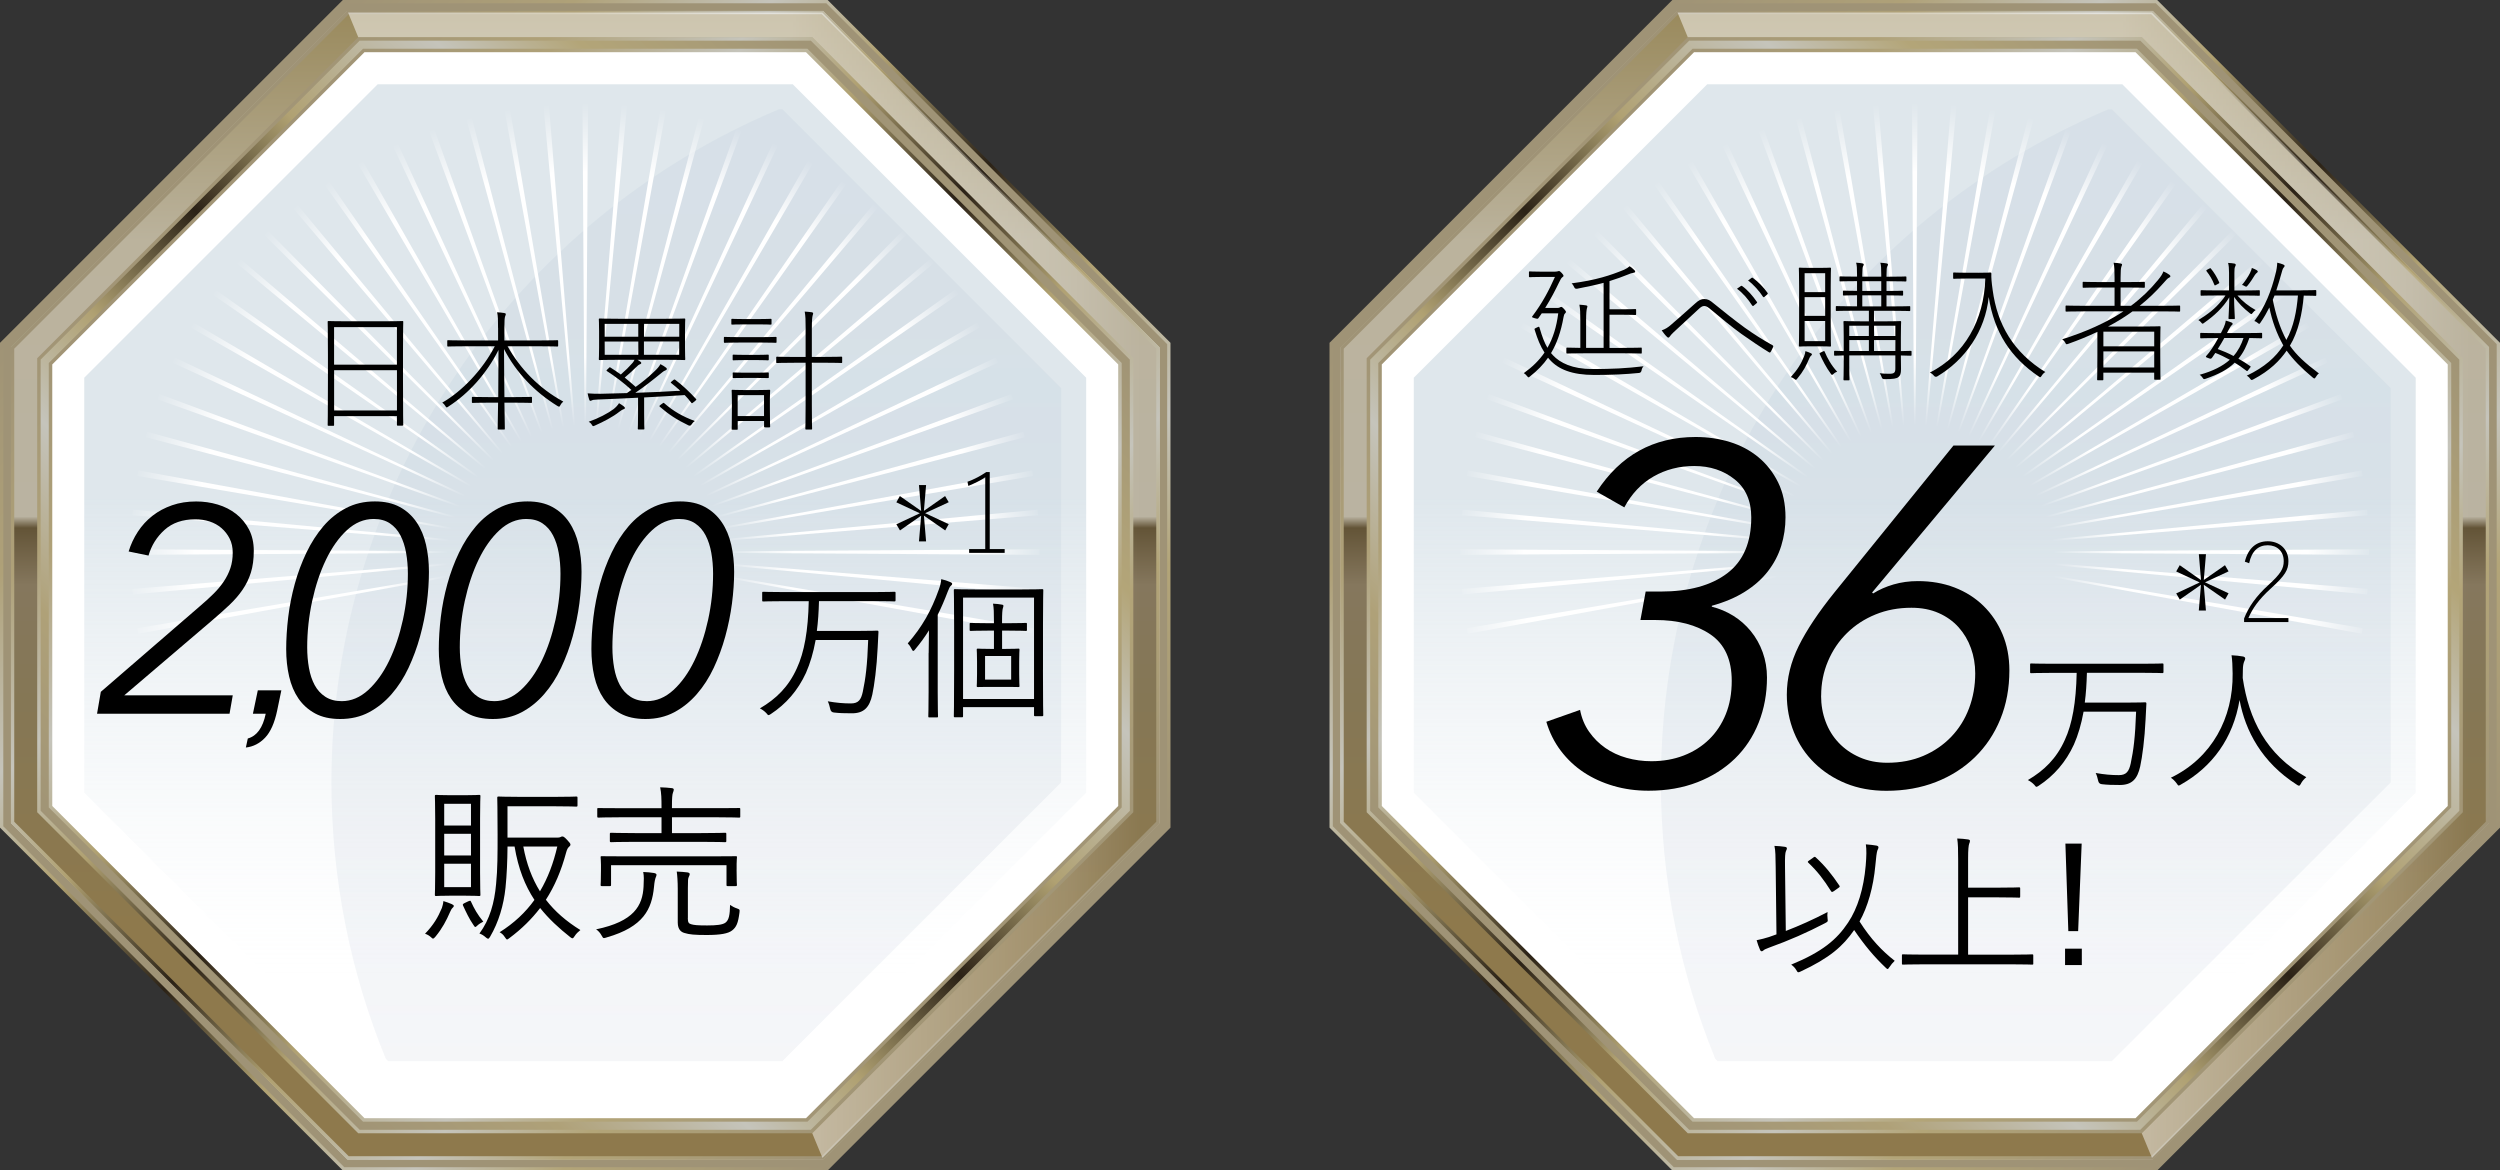 <?xml version="1.0" encoding="UTF-8"?>
<svg xmlns="http://www.w3.org/2000/svg" xmlns:xlink="http://www.w3.org/1999/xlink" viewBox="0 0 666.76 312.16">
  <rect x="0" y="0" width="666.76" height="312.16" fill="#333333" stroke="none"/>
  <defs>
    <style>
      .cls-1 {
        fill: url(#linear-gradient-4);
      }

      .cls-1, .cls-2, .cls-3, .cls-4, .cls-5, .cls-6, .cls-7, .cls-8 {
        mix-blend-mode: hard-light;
      }

      .cls-2 {
        fill: url(#linear-gradient-6);
      }

      .cls-3 {
        fill: url(#linear-gradient-7);
      }

      .cls-4 {
        fill: url(#linear-gradient-5);
      }

      .cls-9 {
        fill: url(#radial-gradient-7);
      }

      .cls-10 {
        fill: url(#radial-gradient-6);
      }

      .cls-11 {
        fill: url(#radial-gradient-5);
      }

      .cls-12 {
        fill: url(#radial-gradient-4);
      }

      .cls-13 {
        fill: url(#radial-gradient-9);
      }

      .cls-14 {
        fill: url(#radial-gradient-8);
      }

      .cls-15 {
        fill: url(#radial-gradient-3);
      }

      .cls-16 {
        fill: url(#radial-gradient-2);
      }

      .cls-17 {
        fill: url(#linear-gradient-3);
      }

      .cls-18 {
        fill: url(#linear-gradient-2);
      }

      .cls-19 {
        fill: url(#radial-gradient);
      }

      .cls-20 {
        fill: url(#_名称未設定グラデーション_383-2);
      }

      .cls-21 {
        isolation: isolate;
      }

      .cls-22 {
        fill: url(#_名称未設定グラデーション_23-2);
      }

      .cls-22, .cls-23 {
        opacity: .6;
      }

      .cls-24 {
        fill: url(#linear-gradient-9);
      }

      .cls-24, .cls-25 {
        opacity: .1;
      }

      .cls-26 {
        fill: url(#linear-gradient-8);
      }

      .cls-26, .cls-27 {
        opacity: .5;
      }

      .cls-25 {
        fill: url(#linear-gradient);
      }

      .cls-28 {
        fill: url(#radial-gradient-16);
      }

      .cls-29 {
        fill: url(#radial-gradient-12);
      }

      .cls-30 {
        fill: url(#radial-gradient-14);
      }

      .cls-31 {
        fill: url(#radial-gradient-13);
      }

      .cls-32 {
        fill: url(#radial-gradient-10);
      }

      .cls-33 {
        fill: url(#radial-gradient-17);
      }

      .cls-34 {
        fill: url(#radial-gradient-19);
      }

      .cls-35 {
        fill: url(#radial-gradient-11);
      }

      .cls-36 {
        fill: url(#radial-gradient-18);
      }

      .cls-37 {
        fill: url(#radial-gradient-15);
      }

      .cls-38 {
        fill: url(#radial-gradient-48);
      }

      .cls-39 {
        fill: url(#radial-gradient-47);
      }

      .cls-40 {
        fill: url(#radial-gradient-56);
      }

      .cls-41 {
        fill: url(#radial-gradient-58);
      }

      .cls-42 {
        fill: url(#radial-gradient-57);
      }

      .cls-43 {
        fill: url(#radial-gradient-44);
      }

      .cls-44 {
        fill: url(#radial-gradient-43);
      }

      .cls-45 {
        fill: url(#radial-gradient-49);
      }

      .cls-46 {
        fill: url(#radial-gradient-42);
      }

      .cls-47 {
        fill: url(#radial-gradient-40);
      }

      .cls-48 {
        fill: url(#radial-gradient-41);
      }

      .cls-49 {
        fill: url(#radial-gradient-46);
      }

      .cls-50 {
        fill: url(#radial-gradient-45);
      }

      .cls-51 {
        fill: url(#radial-gradient-25);
      }

      .cls-52 {
        fill: url(#radial-gradient-54);
      }

      .cls-53 {
        fill: url(#radial-gradient-59);
      }

      .cls-54 {
        fill: url(#radial-gradient-53);
      }

      .cls-55 {
        fill: url(#radial-gradient-52);
      }

      .cls-56 {
        fill: url(#radial-gradient-51);
      }

      .cls-57 {
        fill: url(#radial-gradient-50);
      }

      .cls-58 {
        fill: url(#radial-gradient-55);
      }

      .cls-59 {
        fill: url(#radial-gradient-35);
      }

      .cls-60 {
        fill: url(#radial-gradient-34);
      }

      .cls-61 {
        fill: url(#radial-gradient-22);
      }

      .cls-62 {
        fill: url(#radial-gradient-28);
      }

      .cls-63 {
        fill: url(#radial-gradient-23);
      }

      .cls-64 {
        fill: url(#radial-gradient-20);
      }

      .cls-65 {
        fill: url(#radial-gradient-24);
      }

      .cls-66 {
        fill: url(#radial-gradient-26);
      }

      .cls-67 {
        fill: url(#radial-gradient-29);
      }

      .cls-68 {
        fill: url(#radial-gradient-27);
      }

      .cls-69 {
        fill: url(#radial-gradient-21);
      }

      .cls-70 {
        fill: url(#radial-gradient-39);
      }

      .cls-71 {
        fill: url(#radial-gradient-38);
      }

      .cls-72 {
        fill: url(#radial-gradient-33);
      }

      .cls-73 {
        fill: url(#radial-gradient-32);
      }

      .cls-74 {
        fill: url(#radial-gradient-31);
      }

      .cls-75 {
        fill: url(#radial-gradient-30);
      }

      .cls-76 {
        fill: url(#radial-gradient-37);
      }

      .cls-77 {
        fill: url(#radial-gradient-36);
      }

      .cls-78 {
        fill: url(#radial-gradient-62);
      }

      .cls-79 {
        fill: url(#radial-gradient-64);
      }

      .cls-80 {
        fill: url(#radial-gradient-65);
      }

      .cls-81 {
        fill: url(#radial-gradient-63);
      }

      .cls-82 {
        fill: url(#radial-gradient-67);
      }

      .cls-83 {
        fill: url(#radial-gradient-68);
      }

      .cls-84 {
        fill: url(#radial-gradient-69);
      }

      .cls-85 {
        fill: url(#radial-gradient-70);
      }

      .cls-86 {
        fill: url(#radial-gradient-72);
      }

      .cls-87 {
        fill: url(#radial-gradient-75);
      }

      .cls-88 {
        fill: url(#radial-gradient-78);
      }

      .cls-89 {
        fill: url(#radial-gradient-77);
      }

      .cls-90 {
        fill: url(#radial-gradient-79);
      }

      .cls-91 {
        fill: url(#radial-gradient-61);
      }

      .cls-92 {
        fill: url(#radial-gradient-66);
      }

      .cls-93 {
        fill: url(#radial-gradient-60);
      }

      .cls-94 {
        fill: url(#radial-gradient-71);
      }

      .cls-95 {
        fill: url(#radial-gradient-74);
      }

      .cls-96 {
        fill: url(#radial-gradient-73);
      }

      .cls-97 {
        fill: url(#radial-gradient-76);
      }

      .cls-98 {
        fill: url(#radial-gradient-82);
      }

      .cls-99 {
        fill: url(#radial-gradient-80);
      }

      .cls-100 {
        fill: url(#radial-gradient-81);
      }

      .cls-101 {
        fill: none;
        stroke: #fff;
        stroke-miterlimit: 10;
        stroke-width: .77px;
      }

      .cls-102 {
        fill: #fff;
      }

      .cls-103 {
        fill: url(#_名称未設定グラデーション_383);
      }

      .cls-104 {
        fill: url(#_名称未設定グラデーション_18);
      }

      .cls-104, .cls-105, .cls-106 {
        mix-blend-mode: multiply;
      }

      .cls-104, .cls-106 {
        opacity: .7;
      }

      .cls-27 {
        fill: url(#linear-gradient-16);
      }

      .cls-107 {
        fill: url(#linear-gradient-10);
      }

      .cls-108 {
        fill: url(#linear-gradient-11);
      }

      .cls-5 {
        fill: url(#linear-gradient-14);
      }

      .cls-6 {
        fill: url(#linear-gradient-15);
      }

      .cls-7 {
        fill: url(#linear-gradient-13);
      }

      .cls-8 {
        fill: url(#linear-gradient-12);
      }

      .cls-109 {
        fill: #646465;
      }

      .cls-23 {
        fill: url(#_名称未設定グラデーション_23);
      }

      .cls-105 {
        fill: #9f9376;
      }

      .cls-106 {
        fill: url(#_名称未設定グラデーション_18-2);
      }
    </style>
    <linearGradient id="_名称未設定グラデーション_18" data-name="名称未設定グラデーション 18" x1="185.71" y1="28.29" x2="185.71" y2="283.28" gradientUnits="userSpaceOnUse">
      <stop offset=".2" stop-color="#d3dde7"/>
      <stop offset="1" stop-color="#f0f2f6"/>
    </linearGradient>
    <linearGradient id="_名称未設定グラデーション_23" data-name="名称未設定グラデーション 23" x1="156.08" y1="132.81" x2="156.08" y2="291.93" gradientUnits="userSpaceOnUse">
      <stop offset="0" stop-color="#c9d7e0"/>
      <stop offset=".8" stop-color="#fff" stop-opacity=".3"/>
      <stop offset="1" stop-color="#fff" stop-opacity="0"/>
    </linearGradient>
    <linearGradient id="linear-gradient" x1="185.71" y1="46.62" x2="185.71" y2="277.02" gradientUnits="userSpaceOnUse">
      <stop offset="0" stop-color="#fff"/>
      <stop offset=".8" stop-color="#fff" stop-opacity=".3"/>
      <stop offset="1" stop-color="#fff" stop-opacity="0"/>
    </linearGradient>
    <radialGradient id="radial-gradient" cx="156.27" cy="150.43" fx="156.27" fy="150.43" r="123.01" gradientUnits="userSpaceOnUse">
      <stop offset=".3" stop-color="#fff" stop-opacity="0"/>
      <stop offset=".31" stop-color="#fff" stop-opacity=".07"/>
      <stop offset=".38" stop-color="#fff" stop-opacity=".56"/>
      <stop offset=".43" stop-color="#fff" stop-opacity=".88"/>
      <stop offset=".45" stop-color="#fff"/>
      <stop offset=".85" stop-color="#fff"/>
      <stop offset=".86" stop-color="#fff" stop-opacity=".93"/>
      <stop offset=".93" stop-color="#fff" stop-opacity=".44"/>
      <stop offset=".98" stop-color="#fff" stop-opacity=".12"/>
      <stop offset="1" stop-color="#fff" stop-opacity="0"/>
    </radialGradient>
    <radialGradient id="radial-gradient-2" cx="156.27" cy="150.43" fx="156.27" fy="150.43" r="123" xlink:href="#radial-gradient"/>
    <radialGradient id="radial-gradient-3" cx="156.27" cy="150.44" fx="156.27" fy="150.44" r="123.04" xlink:href="#radial-gradient"/>
    <radialGradient id="radial-gradient-4" cx="156.27" cy="150.44" fx="156.27" fy="150.44" r="123.1" xlink:href="#radial-gradient"/>
    <radialGradient id="radial-gradient-5" cx="156.27" cy="150.44" fx="156.27" fy="150.44" r="123.06" xlink:href="#radial-gradient"/>
    <radialGradient id="radial-gradient-6" cx="156.27" cy="150.44" fx="156.27" fy="150.44" r="123.05" xlink:href="#radial-gradient"/>
    <radialGradient id="radial-gradient-7" cx="156.27" cy="150.44" fx="156.27" fy="150.44" r="123.05" xlink:href="#radial-gradient"/>
    <radialGradient id="radial-gradient-8" cx="156.27" cy="150.44" fx="156.27" fy="150.44" r="123.05" xlink:href="#radial-gradient"/>
    <radialGradient id="radial-gradient-9" cx="156.27" cy="150.44" fx="156.27" fy="150.44" r="123.06" xlink:href="#radial-gradient"/>
    <radialGradient id="radial-gradient-10" cx="156.27" cy="150.44" fx="156.27" fy="150.44" r="123.06" xlink:href="#radial-gradient"/>
    <radialGradient id="radial-gradient-11" cx="156.27" cy="150.44" fx="156.27" fy="150.44" r="123.11" xlink:href="#radial-gradient"/>
    <radialGradient id="radial-gradient-12" cx="156.27" cy="150.44" fx="156.27" fy="150.44" r="123.05" xlink:href="#radial-gradient"/>
    <radialGradient id="radial-gradient-13" cx="156.27" cy="150.44" fx="156.27" fy="150.44" r="123.1" xlink:href="#radial-gradient"/>
    <radialGradient id="radial-gradient-14" cx="156.27" cy="150.44" fx="156.27" fy="150.44" r="123.06" xlink:href="#radial-gradient"/>
    <radialGradient id="radial-gradient-15" cx="156.27" cy="150.44" fx="156.27" fy="150.44" r="123.11" xlink:href="#radial-gradient"/>
    <radialGradient id="radial-gradient-16" cx="156.27" cy="150.44" fx="156.27" fy="150.44" r="123.07" xlink:href="#radial-gradient"/>
    <radialGradient id="radial-gradient-17" cx="156.27" cy="150.44" fx="156.27" fy="150.44" r="123.08" xlink:href="#radial-gradient"/>
    <radialGradient id="radial-gradient-18" cx="156.26" cy="150.44" fx="156.26" fy="150.44" r="123.09" xlink:href="#radial-gradient"/>
    <radialGradient id="radial-gradient-19" cx="156.27" cy="150.43" fx="156.27" fy="150.43" r="122.76" xlink:href="#radial-gradient"/>
    <radialGradient id="radial-gradient-20" cx="156.27" cy="150.43" fx="156.27" fy="150.43" r="122.97" xlink:href="#radial-gradient"/>
    <radialGradient id="radial-gradient-21" cx="156.26" cy="150.44" fx="156.26" fy="150.44" r="122.99" xlink:href="#radial-gradient"/>
    <radialGradient id="radial-gradient-22" cx="156.27" cy="150.43" fx="156.27" fy="150.43" r="123.03" xlink:href="#radial-gradient"/>
    <radialGradient id="radial-gradient-23" cx="156.27" cy="150.44" fx="156.27" fy="150.44" r="123.05" xlink:href="#radial-gradient"/>
    <radialGradient id="radial-gradient-24" cx="156.27" cy="150.44" fx="156.27" fy="150.44" r="123.03" xlink:href="#radial-gradient"/>
    <radialGradient id="radial-gradient-25" cx="156.27" cy="150.44" fx="156.27" fy="150.44" r="123.04" xlink:href="#radial-gradient"/>
    <radialGradient id="radial-gradient-26" cx="156.27" cy="150.44" fx="156.27" fy="150.44" r="123.05" xlink:href="#radial-gradient"/>
    <radialGradient id="radial-gradient-27" cx="156.27" cy="150.44" fx="156.27" fy="150.44" r="123.05" xlink:href="#radial-gradient"/>
    <radialGradient id="radial-gradient-28" cx="156.27" cy="150.44" fx="156.27" fy="150.44" r="123.05" xlink:href="#radial-gradient"/>
    <radialGradient id="radial-gradient-29" cx="156.27" cy="150.44" fx="156.27" fy="150.44" r="123.05" xlink:href="#radial-gradient"/>
    <radialGradient id="radial-gradient-30" cx="156.27" cy="150.44" fx="156.27" fy="150.44" r="123.04" xlink:href="#radial-gradient"/>
    <radialGradient id="radial-gradient-31" cx="156.27" cy="150.44" fx="156.27" fy="150.44" r="123.05" xlink:href="#radial-gradient"/>
    <radialGradient id="radial-gradient-32" cx="156.27" cy="150.44" fx="156.27" fy="150.44" r="123.06" xlink:href="#radial-gradient"/>
    <radialGradient id="radial-gradient-33" cx="156.27" cy="150.44" fx="156.27" fy="150.44" r="123.04" xlink:href="#radial-gradient"/>
    <radialGradient id="radial-gradient-34" cx="156.27" cy="150.44" fx="156.27" fy="150.44" r="123.04" xlink:href="#radial-gradient"/>
    <radialGradient id="radial-gradient-35" cx="156.27" cy="150.44" fx="156.27" fy="150.44" r="123.05" xlink:href="#radial-gradient"/>
    <radialGradient id="radial-gradient-36" cx="156.27" cy="150.44" fx="156.27" fy="150.44" r="123.05" xlink:href="#radial-gradient"/>
    <radialGradient id="radial-gradient-37" cx="156.27" cy="150.44" fx="156.27" fy="150.44" r="123.05" xlink:href="#radial-gradient"/>
    <radialGradient id="radial-gradient-38" cx="156.27" cy="150.44" fx="156.27" fy="150.44" r="123.05" xlink:href="#radial-gradient"/>
    <radialGradient id="radial-gradient-39" cx="156.27" cy="150.43" fx="156.27" fy="150.43" r="123.04" xlink:href="#radial-gradient"/>
    <radialGradient id="radial-gradient-40" cx="156.27" cy="150.43" fx="156.27" fy="150.43" r="123.05" xlink:href="#radial-gradient"/>
    <radialGradient id="radial-gradient-41" cx="156.27" cy="150.44" fx="156.27" fy="150.44" r="123.04" xlink:href="#radial-gradient"/>
    <linearGradient id="linear-gradient-2" x1="50.87" y1="261.29" x2="261.3" y2="50.86" gradientUnits="userSpaceOnUse">
      <stop offset="0" stop-color="#9f9376"/>
      <stop offset=".14" stop-color="#afa178"/>
      <stop offset=".26" stop-color="#c5c4bb"/>
      <stop offset=".36" stop-color="#b0a172"/>
      <stop offset=".49" stop-color="#2b2216"/>
      <stop offset=".51" stop-color="#423725"/>
      <stop offset=".58" stop-color="#90835c"/>
      <stop offset=".61" stop-color="#b0a172"/>
      <stop offset=".75" stop-color="#c5c4bb"/>
      <stop offset=".84" stop-color="#b3a578"/>
      <stop offset="1" stop-color="#9f9376"/>
    </linearGradient>
    <linearGradient id="linear-gradient-3" x1="46.03" y1="266.14" x2="266.14" y2="46.02" xlink:href="#linear-gradient-2"/>
    <linearGradient id="linear-gradient-4" x1="50.54" y1="50.53" x2="261.63" y2="261.62" xlink:href="#linear-gradient-2"/>
    <linearGradient id="linear-gradient-5" x1="45.72" y1="45.71" x2="266.45" y2="266.45" xlink:href="#linear-gradient-2"/>
    <linearGradient id="linear-gradient-6" x1="47.78" y1="47.77" x2="264.39" y2="264.39" xlink:href="#linear-gradient-2"/>
    <linearGradient id="_名称未設定グラデーション_383" data-name="名称未設定グラデーション 383" x1="156.09" y1="308.81" x2="156.09" y2="3.35" gradientUnits="userSpaceOnUse">
      <stop offset="0" stop-color="#8e794c"/>
      <stop offset=".2" stop-color="#8e794c"/>
      <stop offset=".4" stop-color="#857755"/>
      <stop offset=".5" stop-color="#85775d"/>
      <stop offset=".55" stop-color="#635437"/>
      <stop offset=".56" stop-color="#bab3a1"/>
      <stop offset=".8" stop-color="#bbb39d"/>
      <stop offset="1" stop-color="#9a8a5d"/>
    </linearGradient>
    <linearGradient id="linear-gradient-7" x1="47.78" y1="47.77" x2="264.39" y2="264.39" xlink:href="#linear-gradient-2"/>
    <linearGradient id="linear-gradient-8" x1="211.53" y1="156.08" x2="304.38" y2="156.08" xlink:href="#linear-gradient"/>
    <linearGradient id="_名称未設定グラデーション_18-2" data-name="名称未設定グラデーション 18" x1="540.29" x2="540.29" xlink:href="#_名称未設定グラデーション_18"/>
    <linearGradient id="_名称未設定グラデーション_23-2" data-name="名称未設定グラデーション 23" x1="510.67" x2="510.67" xlink:href="#_名称未設定グラデーション_23"/>
    <linearGradient id="linear-gradient-9" x1="540.29" x2="540.29" xlink:href="#linear-gradient"/>
    <radialGradient id="radial-gradient-42" cx="510.85" fx="510.85" xlink:href="#radial-gradient"/>
    <radialGradient id="radial-gradient-43" cx="510.85" cy="150.43" fx="510.85" fy="150.43" r="123" xlink:href="#radial-gradient"/>
    <radialGradient id="radial-gradient-44" cx="510.85" cy="150.44" fx="510.85" fy="150.44" r="123.04" xlink:href="#radial-gradient"/>
    <radialGradient id="radial-gradient-45" cx="510.85" cy="150.44" fx="510.85" fy="150.44" r="123.1" xlink:href="#radial-gradient"/>
    <radialGradient id="radial-gradient-46" cx="510.86" cy="150.44" fx="510.86" fy="150.44" r="123.06" xlink:href="#radial-gradient"/>
    <radialGradient id="radial-gradient-47" cx="510.85" cy="150.44" fx="510.85" fy="150.44" r="123.05" xlink:href="#radial-gradient"/>
    <radialGradient id="radial-gradient-48" cx="510.85" cy="150.44" fx="510.85" fy="150.44" r="123.05" xlink:href="#radial-gradient"/>
    <radialGradient id="radial-gradient-49" cx="510.85" cy="150.44" fx="510.85" fy="150.44" r="123.05" xlink:href="#radial-gradient"/>
    <radialGradient id="radial-gradient-50" cx="510.85" cy="150.44" fx="510.85" fy="150.44" r="123.06" xlink:href="#radial-gradient"/>
    <radialGradient id="radial-gradient-51" cx="510.85" cy="150.44" fx="510.85" fy="150.44" r="123.06" xlink:href="#radial-gradient"/>
    <radialGradient id="radial-gradient-52" cx="510.85" cy="150.44" fx="510.85" fy="150.44" r="123.11" xlink:href="#radial-gradient"/>
    <radialGradient id="radial-gradient-53" cx="510.85" cy="150.44" fx="510.85" fy="150.44" r="123.05" xlink:href="#radial-gradient"/>
    <radialGradient id="radial-gradient-54" cx="510.85" cy="150.44" fx="510.85" fy="150.44" r="123.1" xlink:href="#radial-gradient"/>
    <radialGradient id="radial-gradient-55" cx="510.85" cy="150.44" fx="510.85" fy="150.44" r="123.06" xlink:href="#radial-gradient"/>
    <radialGradient id="radial-gradient-56" cx="510.85" cy="150.44" fx="510.85" fy="150.44" r="123.11" xlink:href="#radial-gradient"/>
    <radialGradient id="radial-gradient-57" cx="510.85" cy="150.44" fx="510.85" fy="150.44" r="123.07" xlink:href="#radial-gradient"/>
    <radialGradient id="radial-gradient-58" cx="510.85" cy="150.44" fx="510.85" fy="150.44" r="123.08" xlink:href="#radial-gradient"/>
    <radialGradient id="radial-gradient-59" cx="510.85" cy="150.44" fx="510.85" fy="150.44" r="123.09" xlink:href="#radial-gradient"/>
    <radialGradient id="radial-gradient-60" cx="510.85" cy="150.43" fx="510.85" fy="150.43" r="122.76" xlink:href="#radial-gradient"/>
    <radialGradient id="radial-gradient-61" cx="510.85" cy="150.43" fx="510.85" fy="150.43" r="122.97" xlink:href="#radial-gradient"/>
    <radialGradient id="radial-gradient-62" cx="510.85" cy="150.44" fx="510.85" fy="150.44" r="122.99" xlink:href="#radial-gradient"/>
    <radialGradient id="radial-gradient-63" cx="510.85" cy="150.43" fx="510.85" fy="150.43" r="123.03" xlink:href="#radial-gradient"/>
    <radialGradient id="radial-gradient-64" cx="510.85" cy="150.44" fx="510.85" fy="150.44" r="123.05" xlink:href="#radial-gradient"/>
    <radialGradient id="radial-gradient-65" cx="510.86" cy="150.44" fx="510.86" fy="150.44" r="123.03" xlink:href="#radial-gradient"/>
    <radialGradient id="radial-gradient-66" cx="510.85" cy="150.44" fx="510.85" fy="150.44" r="123.04" xlink:href="#radial-gradient"/>
    <radialGradient id="radial-gradient-67" cx="510.85" cy="150.44" fx="510.85" fy="150.44" r="123.05" xlink:href="#radial-gradient"/>
    <radialGradient id="radial-gradient-68" cx="510.85" cy="150.44" fx="510.85" fy="150.44" r="123.05" xlink:href="#radial-gradient"/>
    <radialGradient id="radial-gradient-69" cx="510.86" cy="150.44" fx="510.86" fy="150.44" r="123.05" xlink:href="#radial-gradient"/>
    <radialGradient id="radial-gradient-70" cx="510.85" cy="150.44" fx="510.85" fy="150.44" r="123.05" xlink:href="#radial-gradient"/>
    <radialGradient id="radial-gradient-71" cx="510.85" cy="150.44" fx="510.85" fy="150.44" r="123.04" xlink:href="#radial-gradient"/>
    <radialGradient id="radial-gradient-72" cx="510.86" cy="150.44" fx="510.86" fy="150.44" r="123.05" xlink:href="#radial-gradient"/>
    <radialGradient id="radial-gradient-73" cx="510.85" cy="150.44" fx="510.85" fy="150.44" r="123.06" xlink:href="#radial-gradient"/>
    <radialGradient id="radial-gradient-74" cx="510.85" cy="150.44" fx="510.85" fy="150.44" r="123.04" xlink:href="#radial-gradient"/>
    <radialGradient id="radial-gradient-75" cx="510.85" cy="150.44" fx="510.85" fy="150.44" r="123.04" xlink:href="#radial-gradient"/>
    <radialGradient id="radial-gradient-76" cx="510.86" cy="150.44" fx="510.86" fy="150.44" r="123.05" xlink:href="#radial-gradient"/>
    <radialGradient id="radial-gradient-77" cx="510.85" cy="150.44" fx="510.85" fy="150.44" r="123.05" xlink:href="#radial-gradient"/>
    <radialGradient id="radial-gradient-78" cx="510.86" cy="150.44" fx="510.86" fy="150.44" r="123.05" xlink:href="#radial-gradient"/>
    <radialGradient id="radial-gradient-79" cx="510.86" cy="150.44" fx="510.86" fy="150.44" r="123.05" xlink:href="#radial-gradient"/>
    <radialGradient id="radial-gradient-80" cx="510.86" cy="150.43" fx="510.86" fy="150.43" r="123.04" xlink:href="#radial-gradient"/>
    <radialGradient id="radial-gradient-81" cx="510.86" cy="150.43" fx="510.86" fy="150.43" r="123.05" xlink:href="#radial-gradient"/>
    <radialGradient id="radial-gradient-82" cx="510.86" cy="150.44" fx="510.86" fy="150.44" r="123.04" xlink:href="#radial-gradient"/>
    <linearGradient id="linear-gradient-10" x1="405.46" x2="615.89" y2="50.86" xlink:href="#linear-gradient-2"/>
    <linearGradient id="linear-gradient-11" x1="400.61" y1="266.14" x2="620.73" y2="46.02" xlink:href="#linear-gradient-2"/>
    <linearGradient id="linear-gradient-12" x1="405.13" y1="50.53" x2="616.22" y2="261.62" xlink:href="#linear-gradient-2"/>
    <linearGradient id="linear-gradient-13" x1="400.3" y1="45.71" x2="621.04" y2="266.45" xlink:href="#linear-gradient-2"/>
    <linearGradient id="linear-gradient-14" x1="402.36" y1="47.77" x2="618.98" y2="264.39" xlink:href="#linear-gradient-2"/>
    <linearGradient id="_名称未設定グラデーション_383-2" data-name="名称未設定グラデーション 383" x1="510.68" x2="510.68" y2="3.35" xlink:href="#_名称未設定グラデーション_383"/>
    <linearGradient id="linear-gradient-15" x1="402.36" y1="47.77" x2="618.98" y2="264.39" xlink:href="#linear-gradient-2"/>
    <linearGradient id="linear-gradient-16" x1="566.12" y1="156.08" x2="658.97" y2="156.08" xlink:href="#linear-gradient"/>
  </defs>
  <g class="cls-21">
    <g id="_レイヤー_2" data-name="レイヤー_2">
      <g id="_デザイン" data-name="デザイン">
        <g id="badge2">
          <g>
            <g>
              <polygon class="cls-102" points="91.8 311.29 .87 220.37 .87 91.79 91.8 .87 220.38 .87 311.3 91.79 311.3 220.37 220.38 311.29 91.8 311.29"/>
              <path class="cls-104" d="M283.01,208.66v-105.15L208.66,29.15h-.94c-70.09,29.44-119.32,98.72-119.32,179.5,0,26.11,5.17,50.99,14.5,73.73l.62.62h105.14l74.36-74.35Z"/>
              <polygon class="cls-23" points="100.74 289.69 22.47 211.42 22.47 100.74 100.74 22.47 211.43 22.47 289.69 100.74 289.69 211.42 211.43 289.69 100.74 289.69"/>
              <path class="cls-25" d="M283.01,208.66v-105.15L208.66,29.15h-.94c-70.09,29.44-119.32,98.72-119.32,179.5,0,26.11,5.17,50.99,14.5,73.73l.62.62h105.14l74.36-74.35Z"/>
              <g>
                <polygon class="cls-19" points="156.84 26.07 156.09 147.24 155.34 26.07 156.84 26.07"/>
                <polygon class="cls-16" points="146.27 26.46 156.09 147.24 144.79 26.6 146.27 26.46"/>
                <polygon class="cls-15" points="135.78 27.79 156.09 147.24 134.32 28.04 135.78 27.79"/>
                <polygon class="cls-12" points="125.45 30 156.09 147.24 124.01 30.39 125.45 30"/>
                <polygon class="cls-11" points="115.35 33.12 156.09 147.24 113.95 33.64 115.35 33.12"/>
                <polygon class="cls-10" points="105.56 37.11 156.09 147.24 104.21 37.73 105.56 37.11"/>
                <polygon class="cls-9" points="96.15 41.93 156.09 147.24 94.86 42.68 96.15 41.93"/>
                <polygon class="cls-14" points="87.2 47.56 156.09 147.24 85.97 48.41 87.2 47.56"/>
                <polygon class="cls-13" points="78.77 53.94 156.09 147.24 77.64 54.9 78.77 53.94"/>
                <polygon class="cls-32" points="70.93 61.03 156.09 147.24 69.89 62.08 70.93 61.03"/>
                <polygon class="cls-35" points="63.74 68.78 156.09 147.24 62.79 69.92 63.74 68.78"/>
                <polygon class="cls-29" points="57.26 77.13 156.09 147.24 56.4 78.35 57.26 77.13"/>
                <polygon class="cls-31" points="51.52 86.01 156.09 147.24 50.78 87.3 51.52 86.01"/>
                <polygon class="cls-30" points="46.59 95.35 156.09 147.24 45.96 96.7 46.59 95.35"/>
                <polygon class="cls-37" points="42.48 105.1 156.09 147.24 41.97 106.49 42.48 105.1"/>
                <polygon class="cls-28" points="39.24 115.16 156.09 147.24 38.85 116.6 39.24 115.16"/>
                <polygon class="cls-33" points="36.89 125.46 156.09 147.24 36.62 126.94 36.89 125.46"/>
                <polygon class="cls-36" points="35.44 135.94 156.09 147.24 35.31 137.42 35.44 135.94"/>
                <polygon class="cls-34" points="34.91 146.5 156.09 147.24 34.91 147.98 34.91 146.5"/>
                <polygon class="cls-64" points="35.31 157.06 156.09 147.24 35.45 158.54 35.31 157.06"/>
                <polygon class="cls-69" points="36.63 167.55 156.09 147.24 36.88 169.02 36.63 167.55"/>
                <polygon class="cls-61" points="165.9 26.46 156.08 147.24 167.38 26.6 165.9 26.46"/>
                <polygon class="cls-63" points="176.4 27.79 156.08 147.24 177.86 28.04 176.4 27.79"/>
                <polygon class="cls-65" points="186.72 30 156.08 147.24 188.16 30.39 186.72 30"/>
                <polygon class="cls-51" points="196.83 33.12 156.08 147.24 198.22 33.64 196.83 33.12"/>
                <polygon class="cls-66" points="206.61 37.11 156.08 147.24 207.96 37.73 206.61 37.11"/>
                <polygon class="cls-68" points="216.02 41.93 156.08 147.24 217.31 42.68 216.02 41.93"/>
                <polygon class="cls-62" points="224.97 47.56 156.08 147.24 226.2 48.41 224.97 47.56"/>
                <polygon class="cls-67" points="233.4 53.94 156.08 147.24 234.55 54.9 233.4 53.94"/>
                <polygon class="cls-75" points="241.24 61.03 156.08 147.24 242.28 62.08 241.24 61.03"/>
                <polygon class="cls-74" points="248.43 68.78 156.08 147.24 249.39 69.92 248.43 68.78"/>
                <polygon class="cls-73" points="254.91 77.13 156.08 147.24 255.78 78.35 254.91 77.13"/>
                <polygon class="cls-72" points="260.65 86.01 156.08 147.24 261.38 87.3 260.65 86.01"/>
                <polygon class="cls-60" points="265.59 95.35 156.08 147.24 266.21 96.7 265.59 95.35"/>
                <polygon class="cls-59" points="269.7 105.1 156.08 147.24 270.2 106.49 269.7 105.1"/>
                <polygon class="cls-77" points="272.94 115.16 156.08 147.24 273.32 116.6 272.94 115.16"/>
                <polygon class="cls-76" points="275.29 125.46 156.09 147.24 275.55 126.94 275.29 125.46"/>
                <polygon class="cls-71" points="276.73 135.94 156.09 147.24 276.86 137.42 276.73 135.94"/>
                <polygon class="cls-70" points="277.25 146.5 156.09 147.24 277.25 147.98 277.25 146.5"/>
                <polygon class="cls-47" points="276.86 157.06 156.09 147.24 276.73 158.54 276.86 157.06"/>
                <polygon class="cls-48" points="275.54 167.55 156.09 147.24 275.29 169.02 275.54 167.55"/>
              </g>
              <g>
                <path class="cls-109" d="M220.55,311.73H91.62L.44,220.55V91.61L91.62.43h128.94l91.18,91.18v128.94l-91.18,91.18ZM94.03,305.89h124.11l87.76-87.76v-124.11L218.14,6.26h-124.11L6.27,94.03v124.11l87.76,87.76Z"/>
                <path class="cls-18" d="M217.71,304.88h-123.26L7.29,217.71v-123.27L94.46,7.28h123.26l87.17,87.16v123.27l-87.17,87.17ZM97.01,298.69h118.15l83.54-83.54v-118.15L215.16,13.47h-118.15L13.47,97v118.15l83.55,83.54Z"/>
                <path class="cls-17" d="M220.55,311.73H91.62L.44,220.55V91.61L91.62.43h128.94l91.18,91.18v128.94l-91.18,91.18ZM94.03,305.89h124.11l87.76-87.76v-124.11L218.14,6.26h-124.11L6.27,94.03v124.11l87.76,87.76Z"/>
                <path class="cls-105" d="M220.55,311.73H91.62L.44,220.55V91.61L91.62.43h128.94l91.18,91.18v128.94l-91.18,91.18ZM94.03,305.89h124.11l87.76-87.76v-124.11L218.14,6.26h-124.11L6.27,94.03v124.11l87.76,87.76Z"/>
                <polygon class="cls-101" points="92.83 308.81 3.36 219.34 3.36 92.81 92.83 3.35 219.35 3.35 308.82 92.81 308.82 219.34 219.35 308.81 92.83 308.81"/>
                <path class="cls-1" d="M217.91,305.34h-123.65L6.83,217.91v-123.66L94.26,6.82h123.65l87.43,87.43v123.66l-87.43,87.43ZM94.65,304.41h122.88l86.89-86.89v-122.88L217.53,7.75h-122.88L7.76,94.64v122.88l86.89,86.89ZM215.36,299.16h-118.53L13.01,215.35v-118.54L96.82,13h118.53l83.81,83.81v118.54l-83.81,83.81ZM97.21,298.23h117.75l83.27-83.27v-117.76L214.96,13.92h-117.75L13.94,97.2v117.76l83.27,83.27Z"/>
                <path class="cls-4" d="M220.74,312.16H91.43L0,220.73V91.43L91.43,0h129.31l91.43,91.43v129.3l-91.43,91.43ZM91.8,311.29h128.57l90.92-90.91V91.79L220.38.87H91.8L.88,91.79v128.58l90.92,90.91ZM218.32,306.33h-124.47L5.83,218.32v-124.48L93.85,5.83h124.47l88.01,88.01v124.48l-88.01,88.02ZM94.22,305.45h123.74l87.51-87.5v-123.75L217.95,6.7h-123.74L6.71,94.2v123.75l87.5,87.5Z"/>
                <path class="cls-2" d="M219.53,309.25h-126.89L2.92,219.53v-126.89L92.64,2.91h126.89l89.72,89.73v126.89l-89.72,89.73ZM93.01,308.37h126.16l89.21-89.21v-126.16L219.17,3.79h-126.16L3.8,93v126.16l89.21,89.21Z"/>
                <path class="cls-103" d="M95.73,301.78L10.38,216.44v-120.71L95.73,10.37h120.71l85.35,85.35v120.71l-85.35,85.35h-120.71ZM219.35,308.81l89.47-89.46v-126.53L219.35,3.35h-126.52L3.36,92.81v126.53l89.47,89.46h126.52Z"/>
                <path class="cls-3" d="M219.53,309.25h-126.89L2.92,219.53v-126.89L92.64,2.91h126.89l89.72,89.73v126.89l-89.72,89.73ZM93.01,308.37h126.16l89.21-89.21v-126.16L219.17,3.79h-126.16L3.8,93v126.16l89.21,89.21ZM216.63,302.25h-121.09L9.92,216.63v-121.09L95.54,9.91h121.09l85.63,85.63v121.09l-85.63,85.62ZM95.93,301.32h120.32l85.08-85.08v-120.32L216.24,10.84h-120.32L10.84,95.91v120.32l85.08,85.08Z"/>
                <polygon class="cls-26" points="216.63 9.91 302.26 95.53 302.26 216.63 216.63 302.25 219.35 308.81 308.81 219.34 308.81 92.82 219.34 3.35 92.83 3.35 95.54 9.9 216.63 9.91"/>
              </g>
            </g>
            <g>
              <path d="M89.11,113.31c0,.21-.04.25-.21.25h-1.26c-.21,0-.25-.04-.25-.25s.07-1.86.07-11.91v-6.78c0-6.81-.07-8.54-.07-8.75s.04-.25.25-.25,1.4.07,4.88.07h9.9c3.51,0,4.71-.07,4.88-.07.21,0,.25.04.25.25s-.07,1.93-.07,7.94v7.59c0,10.05.07,11.7.07,11.87,0,.21-.04.25-.25.25h-1.23c-.17,0-.21-.04-.21-.25v-2.28h-16.76v2.32ZM105.86,97.26v-10.01h-16.76v10.01h16.76ZM89.11,109.48h16.76v-10.75h-16.76v10.75Z"/>
              <path d="M132.83,87.46c0-2.28,0-2.88-.25-4.18.7.04,1.41.11,1.93.21.21.04.39.14.39.25,0,.28-.14.46-.21.74-.1.39-.17.98-.17,2.95v3.37h9.31c3.44,0,4.6-.07,4.78-.07.21,0,.25.04.25.25v1.19c0,.21-.04.25-.25.25-.18,0-1.33-.07-4.78-.07h-8.46c3.3,5.87,8.25,11.17,14.86,14.75-.28.25-.56.53-.77.95-.25.53-.32.49-.81.21-6.18-3.83-11.03-8.96-14.23-15.17.04,4.29.04,8.54.11,12.82h2.67c3.2,0,4.22-.07,4.43-.07s.25.04.25.25v1.12c0,.21-.04.25-.25.25s-1.23-.07-4.43-.07h-2.67c.07,3.97.11,6.53.11,6.92,0,.21-.04.25-.25.25h-1.41c-.21,0-.25-.04-.25-.25,0-.39.07-2.95.11-6.92h-2.35c-3.2,0-4.21.07-4.39.07-.21,0-.25-.04-.25-.25v-1.12c0-.21.04-.25.25-.25.18,0,1.2.07,4.39.07h2.39c.04-4.18.04-8.4.07-12.57-3.09,6.18-7.83,11.52-13.38,15.1-.46.32-.53.32-.81-.18-.21-.35-.46-.63-.81-.88,5.37-3.06,10.82-8.85,14.01-15.03h-7.69c-3.41,0-4.57.07-4.74.07-.21,0-.25-.04-.25-.25v-1.19c0-.21.04-.25.25-.25.18,0,1.33.07,4.74.07h8.57v-3.34Z"/>
              <path d="M162.37,98.14c.21-.21.28-.21.46-.11,1.05.67,1.93,1.26,2.74,1.86,1.41-1.26,2.14-1.97,3.13-3.09.21-.25.39-.53.53-.84h-4.21c-3.62,0-4.88.07-5.06.07-.21,0-.25-.04-.25-.25s.07-.95.07-3.16v-4.22c0-2.25-.07-2.99-.07-3.2s.04-.25.25-.25c.18,0,1.44.07,5.06.07h12.47c3.62,0,4.85-.07,5.06-.07.17,0,.21.04.21.25s-.07.95-.07,3.2v4.22c0,2.21.07,2.99.07,3.16,0,.21-.04.25-.21.25-.21,0-1.44-.07-5.06-.07h-7.45c.28.18.53.32.74.49.14.11.25.21.25.35,0,.21-.21.32-.42.39-.25.07-.56.35-.91.7-.95.95-1.93,1.83-3.09,2.81.98.81,1.97,1.62,2.92,2.49,1.86-1.33,3.27-2.49,4.78-3.93.98-.91,1.51-1.51,1.83-2.14.53.25,1.16.67,1.55.98.14.11.14.18.14.35,0,.14-.14.28-.39.35-.28.11-.49.21-.81.49-2.53,2.07-5.13,4.11-7.2,5.48,4-.11,8.01-.32,11.98-.56-.81-.77-1.65-1.44-2.39-2.04-.21-.14-.18-.18.18-.49l.39-.32c.25-.21.32-.18.53-.04,1.9,1.44,3.86,3.27,5.48,5.06.18.18.14.25-.11.46l-.56.46c-.35.28-.39.32-.6.07-.53-.7-1.09-1.37-1.72-2-3.58.25-7.2.42-10.82.63v4.39c0,2.95.07,3.72.07,3.9,0,.21-.04.25-.25.25h-1.26c-.21,0-.25-.04-.25-.25s.07-.95.07-3.9v-4.32c-3.79.21-7.55.35-10.85.49-1.09.04-1.23.11-1.44.21-.18.07-.32.14-.46.14-.11,0-.21-.14-.28-.35-.18-.53-.28-.98-.42-1.65,1.44.11,2.56.14,3.58.11,2.28-.04,4.6-.11,6.88-.18.42-.28.81-.56,1.23-.84-2.11-1.93-4.25-3.55-6.53-5.02-.18-.11-.18-.21.11-.46l.42-.39ZM166.34,108.36c.21.18.32.28.32.46s-.14.28-.49.39c-.28.07-.74.42-.98.6-1.72,1.37-4.14,2.63-6.53,3.69-.49.21-.53.28-.84-.25-.21-.35-.53-.63-.81-.77,2.53-.88,5.16-2.25,6.64-3.37.53-.42,1.12-1.02,1.44-1.58.6.35.95.6,1.26.84ZM170.23,86.37h-8.96v3.44h8.96v-3.44ZM161.28,91.08v3.55h8.96v-3.55h-8.96ZM181.16,89.81v-3.44h-9.41v3.44h9.41ZM171.74,94.62h9.41v-3.55h-9.41v3.55ZM176.66,107.62c.32-.25.32-.21.46-.11,2.53,2.21,4.92,3.55,8.18,4.78-.32.21-.6.49-.84.88q-.32.53-.84.28c-3.02-1.44-5.34-2.95-7.66-4.99-.17-.18-.14-.21.18-.46l.53-.39Z"/>
              <path d="M197.31,91.36c-2.92,0-3.87.07-4.04.07s-.21-.04-.21-.28v-1.09c0-.18.04-.21.21-.21s1.12.07,4.04.07h5.51c2.92,0,3.86-.07,4.04-.07.21,0,.25.04.25.21v1.09c0,.25-.04.28-.25.28-.18,0-1.12-.07-4.04-.07h-5.51ZM198.64,86.51c-2.46,0-3.16.07-3.34.07-.21,0-.25-.04-.25-.25v-1.05c0-.21.04-.25.25-.25.18,0,.88.07,3.34.07h3.55c2.42,0,3.13-.07,3.3-.07.25,0,.28.04.28.25v1.05c0,.21-.04.25-.28.25-.18,0-.88-.07-3.3-.07h-3.55ZM196.75,114.4c0,.21-.04.21-.25.21h-1.12c-.21,0-.25,0-.25-.21s.07-.88.07-5.13v-2.07c0-2.07-.07-2.81-.07-2.99,0-.21.04-.25.25-.25.18,0,.91.07,3.27.07h3.23c2.35,0,3.09-.07,3.27-.07.21,0,.25.04.25.25,0,.18-.07.88-.07,2.46v2.18c0,4.07.07,4.71.07,4.88,0,.21-.04.25-.25.25h-1.12c-.21,0-.25-.04-.25-.25v-1.44h-7.03v2.11ZM198.71,96.03c-2.25,0-2.88.07-3.06.07-.21,0-.25-.04-.25-.25v-1.02c0-.21.04-.25.25-.25.18,0,.81.07,3.06.07h3.02c2.21,0,2.84-.07,3.02-.07.25,0,.28.04.28.25v1.02c0,.21-.04.25-.28.25-.17,0-.81-.07-3.02-.07h-3.02ZM195.41,99.58c0-.21.04-.25.25-.25.18,0,.81.07,3.06.07h3.02c2.21,0,2.84-.07,3.02-.07.25,0,.28.04.28.25v1.05c0,.18-.04.21-.28.21-.17,0-.81-.04-3.02-.04h-3.02c-2.25,0-2.88.04-3.06.04-.21,0-.25-.04-.25-.21v-1.05ZM203.77,110.96v-5.58h-7.03v5.58h7.03ZM214.87,87.74c0-2.49-.04-3.41-.25-4.64.77.04,1.37.11,1.9.18.21.04.35.14.35.28s-.07.35-.14.6c-.11.39-.21,1.26-.21,3.51v7.52h3.2c3.37,0,4.46-.07,4.64-.07.21,0,.25.04.25.28v1.16c0,.21-.04.25-.25.25-.17,0-1.26-.07-4.64-.07h-3.2v11.35c0,4.25.07,6.04.07,6.22,0,.21-.04.25-.25.25h-1.3c-.21,0-.25-.04-.25-.25,0-.18.07-1.97.07-6.18v-11.38h-2.95c-3.37,0-4.46.07-4.64.07-.21,0-.25-.04-.25-.25v-1.16c0-.25.04-.28.25-.28.18,0,1.27.07,4.64.07h2.95v-7.45Z"/>
            </g>
            <g>
              <path d="M120.72,242.12c-.31.27-.45.63-.67,1.08-1.03,2.38-2.11,4.4-3.86,6.55-.31.4-.54.58-.72.58-.13,0-.27-.13-.45-.31-.54-.49-.99-.76-1.66-.99,2.29-2.38,3.46-4.4,4.49-6.87.18-.54.36-1.21.4-1.84.85.27,1.66.54,2.24.81.36.18.54.31.54.49s-.09.31-.31.49ZM128.04,232.69c0,4.08.09,5.65.09,5.92,0,.31-.04.36-.36.36-.22,0-1.03-.09-3.9-.09h-3.63c-2.83,0-3.68.09-3.9.09-.31,0-.36-.04-.36-.36,0-.27.09-1.84.09-5.92v-14.36c0-4.08-.09-5.7-.09-5.97,0-.31.04-.36.36-.36.22,0,1.08.09,3.9.09h3.63c2.87,0,3.68-.09,3.9-.09.31,0,.36.04.36.36,0,.27-.09,1.84-.09,5.97v14.36ZM125.61,214.38h-7.14v5.79h7.14v-5.79ZM125.61,222.37h-7.14v5.79h7.14v-5.79ZM125.61,230.36h-7.14v6.24h7.14v-6.24ZM124.94,240.37c.45-.18.54-.22.67.09.9,1.97,1.71,3.41,3.28,5.34-.54.27-1.21.67-1.66,1.12-.22.22-.36.31-.45.31-.18,0-.27-.18-.54-.58-1.12-1.62-1.93-3.37-2.74-5.12-.13-.31-.09-.4.31-.63l1.12-.54ZM148.41,223.4c.63,0,.85-.04,1.03-.13.22-.13.36-.18.54-.18.27,0,.49.09,1.26.9.67.72.9.99.9,1.26,0,.22-.13.4-.31.54-.36.31-.58.63-.85,1.62-1.3,4.85-3.05,8.93-5.39,12.56,2.42,3.14,5.43,5.74,9.2,8.08-.49.4-1.12.94-1.53,1.62-.27.4-.4.58-.58.58-.13,0-.31-.09-.54-.27-3.14-2.47-5.83-4.98-8.08-7.81-2.24,2.92-4.89,5.56-8.21,8.03-.31.22-.45.36-.63.36-.13,0-.27-.18-.58-.63-.4-.63-.81-.99-1.39-1.3,3.86-2.42,6.91-5.3,9.29-8.62-2.51-3.81-4.31-8.3-5.3-14.23h-1.88c-.04,3.9-.18,7.45-.54,10.99-.49,4.62-1.79,9.11-4.13,13.1-.22.36-.36.49-.49.49-.18,0-.31-.09-.58-.31-.67-.58-1.03-.81-1.75-1.08,2.78-3.77,3.99-8.17,4.44-13.19.4-3.9.4-8.21.4-13.15,0-6.78-.09-9.56-.09-9.83,0-.31.04-.36.4-.36.22,0,1.66.09,5.79.09h9.15c4.13,0,5.47-.09,5.7-.09.31,0,.36.04.36.36v1.97c0,.31-.04.36-.36.36-.22,0-1.57-.09-5.7-.09h-12.61v8.35h13.06ZM139.57,225.78c.85,4.62,2.33,8.53,4.44,11.94,2.11-3.55,3.59-7.49,4.62-11.94h-9.07Z"/>
              <path d="M174.82,234.17c-.09.27-.27.9-.4,2.42-.58,5.83-2.74,10.59-12.61,13.42-.31.09-.54.18-.72.18-.27,0-.36-.18-.63-.67-.36-.67-.9-1.3-1.48-1.66,10.14-2.11,12.39-6.33,12.66-11.4.09-1.8.13-2.74-.09-3.9,1.08.04,2.02.13,2.87.27.4.09.67.22.67.45,0,.31-.13.54-.27.9ZM197.44,217.7c0,.31-.04.36-.36.36-.27,0-1.71-.09-5.97-.09h-11.89v4.22h7.76c4.58,0,6.15-.09,6.37-.09.31,0,.36.04.36.36v1.79c0,.31-.04.36-.36.36-.22,0-1.79-.09-6.37-.09h-17.64c-4.58,0-6.1.09-6.33.09-.31,0-.36-.04-.36-.36v-1.79c0-.31.04-.36.36-.36.22,0,1.75.09,6.33.09h7.09v-4.22h-10.81c-4.31,0-5.74.09-5.97.09-.31,0-.36-.04-.36-.36v-1.88c0-.31.04-.31.36-.31.22,0,1.66.04,5.97.04h10.81v-.09c0-2.6-.04-3.86-.36-5.48,1.17.04,2.06.09,3.14.22.31.04.49.18.49.4s-.09.45-.22.81c-.18.45-.27,1.48-.27,3.59v.54h11.89c4.26,0,5.7-.04,5.97-.04.31,0,.36,0,.36.31v1.88ZM196.45,231.89c0,3.41.09,3.86.09,4.08,0,.31-.04.36-.36.36h-2.06c-.31,0-.36-.04-.36-.36v-5.21h-30.79v5.21c0,.31-.04.36-.36.36h-2.06c-.31,0-.36-.04-.36-.36,0-.27.09-.72.09-4.08v-1.26c0-1.17-.09-1.71-.09-1.97,0-.31.04-.31.36-.31.22,0,1.79.04,6.24.04h23.16c4.4,0,5.97-.04,6.24-.04.31,0,.36,0,.36.31,0,.27-.09.81-.09,1.75v1.48ZM183.44,244.85c0,1.21.27,1.48.94,1.66.72.22,1.71.31,4.22.31s4.08-.18,4.85-.72c.99-.72,1.21-2.15,1.26-4.76.58.4,1.17.72,1.84.94.76.27.76.31.67,1.12-.36,2.78-.81,3.86-1.97,4.76-1.03.81-3.01,1.21-6.78,1.21-3.23,0-4.62-.13-5.92-.54-.81-.22-1.79-.85-1.79-2.78v-8.98c0-1.93-.13-3.72-.27-4.62,1.08.04,2.11.13,2.83.22.4.04.63.27.63.4,0,.31-.13.54-.27.85-.18.4-.22.81-.22,2.92v7.99Z"/>
            </g>
            <g>
              <path d="M61.22,190.36H25.88l1.01-5.85,26.44-22.85c1.35-1.14,2.56-2.25,3.63-3.31,1.07-1.06,1.98-2.16,2.73-3.28.75-1.12,1.34-2.3,1.76-3.55.42-1.25.62-2.62.62-4.13,0-1.4-.27-2.65-.82-3.74-.55-1.09-1.28-2.03-2.18-2.81-.91-.78-1.96-1.37-3.16-1.76-1.2-.39-2.47-.58-3.82-.58-3.38,0-6.11.94-8.19,2.81s-3.51,4.16-4.29,6.86l-5.3-1.09c.57-1.87,1.39-3.63,2.46-5.27,1.07-1.64,2.37-3.05,3.9-4.25,1.53-1.2,3.28-2.13,5.23-2.81,1.95-.68,4.09-1.01,6.43-1.01,1.98,0,3.89.27,5.73.82,1.84.55,3.48,1.38,4.91,2.5,1.43,1.12,2.57,2.5,3.43,4.13.86,1.64,1.29,3.55,1.29,5.73s-.26,4.17-.78,5.81c-.52,1.64-1.26,3.16-2.22,4.56-.96,1.4-2.13,2.76-3.51,4.06-1.38,1.3-2.95,2.7-4.72,4.21l-23.32,19.89h28.94l-.86,4.91Z"/>
              <path d="M67.45,190.36l1.31-6.25h6.28l-1.13,5.45c-.69,3.27-1.76,5.67-3.21,7.19-1.45,1.52-3.16,2.4-5.13,2.62l.52-2.41c2.42-.67,4.01-2.87,4.78-6.61h-3.41Z"/>
              <path d="M99.99,133.73c2.59,0,4.8.49,6.62,1.48,1.82.99,3.31,2.34,4.48,4.06,1.17,1.72,2.01,3.72,2.53,6.01.52,2.29.78,4.71.78,7.25s-.19,5.46-.58,8.42c-.39,2.96-.99,5.9-1.79,8.81-.8,2.91-1.83,5.69-3.07,8.35-1.25,2.65-2.75,4.99-4.52,7.02-1.77,2.03-3.78,3.64-6.03,4.84-2.26,1.2-4.81,1.79-7.67,1.79-2.65,0-4.88-.49-6.7-1.48-1.82-.99-3.29-2.31-4.44-3.98-1.14-1.66-1.97-3.63-2.49-5.89-.52-2.26-.78-4.69-.78-7.29s.18-5.55.54-8.54c.36-2.99.95-5.94,1.75-8.85.8-2.91,1.84-5.69,3.11-8.35,1.27-2.65,2.78-4.99,4.51-7.02s3.75-3.64,6.03-4.84c2.28-1.2,4.85-1.79,7.71-1.79ZM99.65,138.41c-2.6,0-4.98,1-7.14,3-2.16,2-4.02,4.63-5.58,7.88-1.56,3.25-2.78,6.92-3.67,11-.88,4.08-1.33,8.2-1.33,12.36,0,1.92.16,3.76.47,5.5.31,1.74.82,3.26,1.52,4.56.7,1.3,1.65,2.34,2.85,3.12,1.2.78,2.65,1.17,4.37,1.17,2.55,0,4.9-.99,7.06-2.96,2.16-1.98,4.02-4.58,5.58-7.8,1.56-3.22,2.78-6.86,3.67-10.92s1.33-8.16,1.33-12.32c0-1.92-.16-3.77-.47-5.54-.31-1.77-.82-3.33-1.52-4.68-.7-1.35-1.64-2.42-2.81-3.2-1.17-.78-2.61-1.17-4.33-1.17Z"/>
              <path d="M140.69,133.73c2.59,0,4.8.49,6.62,1.48,1.82.99,3.31,2.34,4.48,4.06,1.17,1.72,2.01,3.72,2.53,6.01.52,2.29.78,4.71.78,7.25s-.2,5.46-.58,8.42c-.39,2.96-.99,5.9-1.79,8.81-.8,2.91-1.83,5.69-3.08,8.35-1.25,2.65-2.75,4.99-4.52,7.02-1.76,2.03-3.77,3.64-6.03,4.84-2.26,1.2-4.81,1.79-7.67,1.79-2.65,0-4.88-.49-6.69-1.48-1.82-.99-3.3-2.31-4.44-3.98-1.14-1.66-1.97-3.63-2.49-5.89-.52-2.26-.78-4.69-.78-7.29s.18-5.55.54-8.54c.36-2.99.95-5.94,1.75-8.85.8-2.91,1.84-5.69,3.11-8.35s2.78-4.99,4.51-7.02,3.75-3.64,6.03-4.84c2.28-1.2,4.85-1.79,7.71-1.79ZM140.35,138.41c-2.6,0-4.98,1-7.14,3-2.16,2-4.02,4.63-5.58,7.88-1.56,3.25-2.78,6.92-3.67,11-.88,4.08-1.33,8.2-1.33,12.36,0,1.92.16,3.76.47,5.5.31,1.74.82,3.26,1.52,4.56.7,1.3,1.65,2.34,2.85,3.12,1.2.78,2.65,1.17,4.37,1.17,2.55,0,4.9-.99,7.06-2.96,2.16-1.98,4.02-4.58,5.58-7.8,1.56-3.22,2.78-6.86,3.67-10.92.88-4.06,1.33-8.16,1.33-12.32,0-1.92-.16-3.77-.47-5.54-.31-1.77-.82-3.33-1.52-4.68-.7-1.35-1.64-2.42-2.81-3.2-1.17-.78-2.61-1.17-4.33-1.17Z"/>
              <path d="M181.39,133.73c2.59,0,4.8.49,6.62,1.48,1.82.99,3.31,2.34,4.48,4.06,1.17,1.72,2.01,3.72,2.53,6.01.52,2.29.78,4.71.78,7.25s-.19,5.46-.58,8.42c-.39,2.96-.99,5.9-1.79,8.81-.8,2.91-1.83,5.69-3.07,8.35-1.25,2.65-2.75,4.99-4.52,7.02-1.77,2.03-3.78,3.64-6.03,4.84-2.26,1.2-4.81,1.79-7.67,1.79-2.65,0-4.88-.49-6.7-1.48-1.82-.99-3.29-2.31-4.44-3.98-1.14-1.66-1.97-3.63-2.49-5.89-.52-2.26-.78-4.69-.78-7.29s.18-5.55.54-8.54c.36-2.99.95-5.94,1.75-8.85.8-2.91,1.84-5.69,3.11-8.35,1.27-2.65,2.78-4.99,4.51-7.02s3.75-3.64,6.03-4.84c2.28-1.2,4.85-1.79,7.71-1.79ZM181.05,138.41c-2.6,0-4.98,1-7.14,3-2.16,2-4.02,4.63-5.58,7.88-1.56,3.25-2.78,6.92-3.67,11-.88,4.08-1.33,8.2-1.33,12.36,0,1.92.16,3.76.47,5.5.31,1.74.82,3.26,1.52,4.56.7,1.3,1.65,2.34,2.85,3.12,1.2.78,2.65,1.17,4.37,1.17,2.55,0,4.9-.99,7.06-2.96,2.16-1.98,4.02-4.58,5.58-7.8,1.56-3.22,2.78-6.86,3.67-10.92s1.33-8.16,1.33-12.32c0-1.92-.16-3.77-.47-5.54-.31-1.77-.82-3.33-1.52-4.68-.7-1.35-1.64-2.42-2.81-3.2-1.17-.78-2.61-1.17-4.33-1.17Z"/>
            </g>
            <g>
              <path d="M238.84,160.07c0,.29-.04.33-.33.33-.21,0-1.52-.08-5.37-.08h-14.71c-.08,2.91-.25,5.57-.57,7.95h11.06c3.61,0,4.79-.08,5-.08.29,0,.37.08.37.37-.08,1.39-.12,2.74-.21,4.14-.25,5.33-.9,10.12-1.43,12.54-.74,3.4-2.21,5-5.45,5-2.01,0-3.32-.04-4.79-.21q-.82-.08-.98-.94c-.16-.74-.37-1.48-.66-2.05,2.33.41,4.18.57,6.19.57s2.71-1.02,3.16-3.15c.74-3.52,1.19-6.92,1.43-13.77h-14.01c-.62,3.4-1.48,6.27-2.58,8.77-2.17,4.71-5.33,8.32-9.38,10.98-.29.16-.45.29-.57.29-.21,0-.33-.16-.62-.53-.49-.53-1.19-1.02-1.72-1.27,4.34-2.54,7.66-5.78,9.87-10.73,1.97-4.26,2.99-9.96,3.16-17.86h-6.72c-3.85,0-5.12.08-5.37.08-.29,0-.33-.04-.33-.33v-1.93c0-.29.04-.33.33-.33.25,0,1.52.08,5.37.08h24.17c3.85,0,5.16-.08,5.37-.08.29,0,.33.04.33.33v1.93Z"/>
              <path d="M247.68,174.17c0-1.6.04-3.97.08-6.06-1.06,1.72-2.29,3.4-3.69,5.08-.2.29-.37.41-.49.41-.16,0-.25-.12-.41-.45-.37-.74-.7-1.19-1.07-1.56,3.85-4.38,6.31-8.81,8.28-14.34.37-1.02.57-1.8.65-2.79.86.2,1.68.45,2.42.78.29.12.49.25.49.45,0,.25-.12.37-.37.57-.25.2-.45.61-.82,1.56-.82,2.17-1.68,4.18-2.66,6.15v20.61c0,4.34.08,6.23.08,6.43,0,.29-.04.33-.33.33h-1.93c-.29,0-.33-.04-.33-.33,0-.2.08-2.09.08-6.43v-10.41ZM278.16,178.63c0,9.59.08,11.84.08,12.05,0,.29-.04.33-.33.33h-1.8c-.29,0-.33-.04-.33-.33v-2.09h-18.93v2.38c0,.29-.04.33-.33.33h-1.8c-.29,0-.33-.04-.33-.33,0-.2.08-2.5.08-12.21v-11.92c0-6.84-.08-9.14-.08-9.38,0-.29.04-.33.33-.33.25,0,1.68.08,5.74.08h11.72c4.06,0,5.49-.08,5.74-.08.29,0,.33.04.33.33,0,.25-.08,2.66-.08,8.97v12.21ZM275.78,159.38h-18.93v27.04h18.93v-27.04ZM273.9,167.94c0,.29-.04.33-.33.33-.21,0-1.27-.08-4.55-.08h-1.76v4.88h.7c2.58,0,3.4-.08,3.61-.08.29,0,.33.04.33.33,0,.25-.08.98-.08,3.15v3.28c0,2.25.08,2.99.08,3.2,0,.25-.04.29-.33.29-.21,0-1.03-.04-3.61-.04h-3.52c-2.58,0-3.36.04-3.61.04-.29,0-.33-.04-.33-.29s.08-.94.08-3.2v-3.28c0-2.17-.08-2.91-.08-3.15,0-.29.04-.33.33-.33.25,0,1.02.08,3.61.08h.65v-4.88h-1.56c-3.28,0-4.34.08-4.59.08-.29,0-.33-.04-.33-.33v-1.48c0-.29.04-.33.33-.33.25,0,1.31.08,4.59.08h1.56v-.33c0-2.62-.04-3.73-.25-4.88.86.04,1.68.12,2.33.25.29.04.45.12.45.33,0,.16-.08.41-.16.66-.12.41-.21,1.27-.21,3.56v.41h1.76c3.28,0,4.34-.08,4.55-.08.29,0,.33.04.33.33v1.48ZM269.68,174.95h-6.96v6.31h6.96v-6.31Z"/>
            </g>
            <g>
              <path d="M239.06,133.97l.94-1.67,5.68,3.98-.59-6.91h1.9l-.58,6.88,5.65-3.95.97,1.64-6.29,2.93,6.29,2.93-.94,1.67-5.68-3.95.58,6.88h-1.9l.59-6.88-5.65,3.95-.97-1.64,6.26-2.93-6.26-2.93Z"/>
              <path d="M263.97,146.43h3.98v1.02h-9.48v-1.02h4.3v-19.14c-1.08.76-2.75,1.58-4.51,2.31l-.23-1.11c1.73-.61,3.54-1.58,5-2.58h.94v20.52Z"/>
            </g>
          </g>
          <g>
            <g>
              <polygon class="cls-102" points="446.38 311.29 355.45 220.37 355.45 91.79 446.38 .87 574.97 .87 665.88 91.79 665.88 220.37 574.97 311.29 446.38 311.29"/>
              <path class="cls-106" d="M637.6,208.66v-105.15l-74.36-74.35h-.94c-70.09,29.44-119.32,98.72-119.32,179.5,0,26.11,5.17,50.99,14.5,73.73l.62.62h105.14l74.36-74.35Z"/>
              <polygon class="cls-22" points="455.33 289.69 377.06 211.42 377.06 100.74 455.33 22.47 566.02 22.47 644.28 100.74 644.28 211.42 566.02 289.69 455.33 289.69"/>
              <path class="cls-24" d="M637.6,208.66v-105.15l-74.36-74.35h-.94c-70.09,29.44-119.32,98.72-119.32,179.5,0,26.11,5.17,50.99,14.5,73.73l.62.62h105.14l74.36-74.35Z"/>
              <g>
                <polygon class="cls-46" points="511.42 26.07 510.68 147.24 509.93 26.07 511.42 26.07"/>
                <polygon class="cls-44" points="500.85 26.46 510.68 147.24 499.38 26.6 500.85 26.46"/>
                <polygon class="cls-43" points="490.36 27.79 510.68 147.24 488.9 28.04 490.36 27.79"/>
                <polygon class="cls-50" points="480.03 30 510.68 147.24 478.6 30.39 480.03 30"/>
                <polygon class="cls-49" points="469.94 33.12 510.68 147.24 468.53 33.64 469.94 33.12"/>
                <polygon class="cls-39" points="460.15 37.11 510.68 147.24 458.8 37.73 460.15 37.11"/>
                <polygon class="cls-38" points="450.74 41.93 510.68 147.24 449.44 42.68 450.74 41.93"/>
                <polygon class="cls-45" points="441.78 47.56 510.68 147.24 440.56 48.41 441.78 47.56"/>
                <polygon class="cls-57" points="433.36 53.94 510.68 147.24 432.22 54.9 433.36 53.94"/>
                <polygon class="cls-56" points="425.52 61.03 510.68 147.24 424.47 62.08 425.52 61.03"/>
                <polygon class="cls-55" points="418.33 68.78 510.68 147.24 417.37 69.92 418.33 68.78"/>
                <polygon class="cls-54" points="411.85 77.13 510.68 147.24 410.99 78.35 411.85 77.13"/>
                <polygon class="cls-52" points="406.11 86.01 510.68 147.24 405.36 87.3 406.11 86.01"/>
                <polygon class="cls-58" points="401.18 95.35 510.68 147.24 400.54 96.7 401.18 95.35"/>
                <polygon class="cls-40" points="397.06 105.1 510.68 147.24 396.56 106.49 397.06 105.1"/>
                <polygon class="cls-42" points="393.83 115.16 510.68 147.24 393.44 116.6 393.83 115.16"/>
                <polygon class="cls-41" points="391.47 125.46 510.67 147.24 391.21 126.94 391.47 125.46"/>
                <polygon class="cls-53" points="390.03 135.94 510.67 147.24 389.9 137.42 390.03 135.94"/>
                <polygon class="cls-93" points="389.5 146.5 510.67 147.24 389.5 147.98 389.5 146.5"/>
                <polygon class="cls-91" points="389.9 157.06 510.67 147.24 390.04 158.54 389.9 157.06"/>
                <polygon class="cls-78" points="391.22 167.55 510.67 147.24 391.46 169.02 391.22 167.55"/>
                <polygon class="cls-81" points="520.49 26.46 510.67 147.24 521.97 26.6 520.49 26.46"/>
                <polygon class="cls-79" points="530.98 27.79 510.67 147.24 532.44 28.04 530.98 27.79"/>
                <polygon class="cls-80" points="541.31 30 510.67 147.24 542.75 30.39 541.31 30"/>
                <polygon class="cls-92" points="551.42 33.12 510.67 147.24 552.8 33.64 551.42 33.12"/>
                <polygon class="cls-82" points="561.2 37.11 510.67 147.24 562.55 37.73 561.2 37.11"/>
                <polygon class="cls-83" points="570.61 41.93 510.67 147.24 571.9 42.68 570.61 41.93"/>
                <polygon class="cls-84" points="579.55 47.56 510.67 147.24 580.79 48.41 579.55 47.56"/>
                <polygon class="cls-85" points="587.99 53.94 510.67 147.24 589.13 54.9 587.99 53.94"/>
                <polygon class="cls-94" points="595.83 61.03 510.67 147.24 596.87 62.08 595.83 61.03"/>
                <polygon class="cls-86" points="603.02 68.78 510.67 147.24 603.97 69.92 603.02 68.78"/>
                <polygon class="cls-96" points="609.5 77.13 510.67 147.24 610.37 78.35 609.5 77.13"/>
                <polygon class="cls-95" points="615.24 86.01 510.67 147.24 615.97 87.3 615.24 86.01"/>
                <polygon class="cls-87" points="620.18 95.35 510.67 147.24 620.8 96.7 620.18 95.35"/>
                <polygon class="cls-97" points="624.29 105.1 510.67 147.24 624.79 106.49 624.29 105.1"/>
                <polygon class="cls-89" points="627.52 115.16 510.67 147.24 627.91 116.6 627.52 115.16"/>
                <polygon class="cls-88" points="629.87 125.46 510.67 147.24 630.13 126.94 629.87 125.46"/>
                <polygon class="cls-90" points="631.32 135.94 510.67 147.24 631.44 137.42 631.32 135.94"/>
                <polygon class="cls-99" points="631.83 146.5 510.67 147.24 631.83 147.98 631.83 146.5"/>
                <polygon class="cls-100" points="631.45 157.06 510.67 147.24 631.32 158.54 631.45 157.06"/>
                <polygon class="cls-98" points="630.13 167.55 510.67 147.24 629.87 169.02 630.13 167.55"/>
              </g>
              <g>
                <path class="cls-109" d="M575.14,311.73h-128.94l-91.18-91.18V91.61L446.2.43h128.94l91.18,91.18v128.94l-91.18,91.18ZM448.62,305.89h124.11l87.76-87.76v-124.11L572.73,6.26h-124.11l-87.76,87.76v124.11l87.76,87.76Z"/>
                <path class="cls-107" d="M572.3,304.88h-123.26l-87.17-87.17v-123.27L449.04,7.28h123.26l87.17,87.16v123.27l-87.17,87.17ZM451.6,298.69h118.15l83.54-83.54v-118.15l-83.54-83.54h-118.15l-83.55,83.54v118.15l83.55,83.54Z"/>
                <path class="cls-108" d="M575.14,311.73h-128.94l-91.18-91.18V91.61L446.2.43h128.94l91.18,91.18v128.94l-91.18,91.18ZM448.62,305.89h124.11l87.76-87.76v-124.11L572.73,6.26h-124.11l-87.76,87.76v124.11l87.76,87.76Z"/>
                <path class="cls-105" d="M575.14,311.73h-128.94l-91.18-91.18V91.61L446.2.43h128.94l91.18,91.18v128.94l-91.18,91.18ZM448.62,305.89h124.11l87.76-87.76v-124.11L572.73,6.26h-124.11l-87.76,87.76v124.11l87.76,87.76Z"/>
                <polygon class="cls-101" points="447.41 308.81 357.95 219.34 357.95 92.81 447.41 3.35 573.94 3.35 663.41 92.81 663.41 219.34 573.94 308.81 447.41 308.81"/>
                <path class="cls-8" d="M572.5,305.34h-123.65l-87.43-87.43v-123.66L448.85,6.82h123.65l87.43,87.43v123.66l-87.43,87.43ZM449.23,304.41h122.88l86.89-86.89v-122.88L572.11,7.75h-122.88l-86.89,86.89v122.88l86.89,86.89ZM569.94,299.16h-118.53l-83.81-83.81v-118.54L451.41,13h118.53l83.81,83.81v118.54l-83.81,83.81ZM451.8,298.23h117.75l83.27-83.27v-117.76l-83.27-83.27h-117.75l-83.27,83.27v117.76l83.27,83.27Z"/>
                <path class="cls-7" d="M575.33,312.16h-129.31l-91.43-91.43V91.43L446.02,0h129.31l91.43,91.43v129.3l-91.43,91.43ZM446.39,311.29h128.57l90.92-90.91V91.79L574.96.87h-128.57l-90.92,90.92v128.58l90.92,90.91ZM572.91,306.33h-124.47l-88.02-88.02v-124.48L448.44,5.83h124.47l88.01,88.01v124.48l-88.01,88.02ZM448.8,305.45h123.74l87.51-87.5v-123.75L572.54,6.7h-123.74l-87.5,87.5v123.75l87.5,87.5Z"/>
                <path class="cls-5" d="M574.12,309.25h-126.89l-89.72-89.73v-126.89L447.23,2.91h126.89l89.72,89.73v126.89l-89.72,89.73ZM447.59,308.37h126.16l89.21-89.21v-126.16L573.75,3.79h-126.16l-89.21,89.21v126.16l89.21,89.21Z"/>
                <path class="cls-20" d="M450.32,301.78l-85.35-85.35v-120.71L450.32,10.37h120.71l85.35,85.35v120.71l-85.35,85.35h-120.71ZM573.94,308.81l89.47-89.46v-126.53L573.94,3.35h-126.52l-89.47,89.46v126.53l89.47,89.46h126.52Z"/>
                <path class="cls-6" d="M574.12,309.25h-126.89l-89.72-89.73v-126.89L447.23,2.91h126.89l89.72,89.73v126.89l-89.72,89.73ZM447.59,308.37h126.16l89.21-89.21v-126.16L573.75,3.79h-126.16l-89.21,89.21v126.16l89.21,89.21ZM571.22,302.25h-121.09l-85.63-85.62v-121.09L450.13,9.91h121.09l85.63,85.63v121.09l-85.63,85.62ZM450.51,301.32h120.32l85.08-85.08v-120.32l-85.08-85.07h-120.32l-85.08,85.07v120.32l85.08,85.08Z"/>
                <polygon class="cls-27" points="571.22 9.91 656.84 95.53 656.84 216.63 571.22 302.25 573.94 308.81 663.4 219.34 663.4 92.82 573.93 3.35 447.41 3.35 450.13 9.9 571.22 9.91"/>
              </g>
            </g>
            <g>
              <path d="M415.35,82.13c.32,0,.49-.04.67-.14.18-.1.25-.14.39-.14s.35.14.74.56c.42.49.49.63.49.77,0,.18-.07.25-.28.46-.18.18-.25.42-.35.91-.7,3.9-1.76,6.99-3.34,9.62.18.18.32.39.49.56,1.93,2.07,5.2,3.69,10.47,3.69s9.13-.18,13.73-.74c-.32.28-.49.74-.56,1.16q-.14.6-.7.63c-3.58.35-6.96.53-11.87.53-6.01,0-9.62-1.51-11.94-4.11-.14-.18-.28-.32-.42-.49-1.26,1.83-2.84,3.44-4.81,4.99-.39.35-.42.35-.77-.07-.28-.35-.56-.63-.88-.81,2.25-1.62,4.07-3.37,5.52-5.48-1.12-1.72-1.9-3.69-2.63-6.08-.07-.25-.07-.28.35-.49l.53-.25c.28-.14.35-.07.42.18.7,2.35,1.27,3.97,2.11,5.37,1.48-2.56,2.42-5.55,2.88-9.2h-4.39c-.28.42-.56.84-.88,1.26-.17.25-.25.25-1.02.04-.77-.25-.81-.28-.6-.53,2.67-3.55,4.36-6.78,6.01-10.47h-3.69c-2.18,0-2.78.07-2.99.07s-.25-.04-.25-.21v-1.09c0-.21.04-.25.25-.25s.81.07,2.99.07h3.69c.42,0,.63-.07.77-.1.11-.04.18-.07.28-.07.21,0,.35.1.77.53.35.39.46.56.46.74s-.11.28-.35.42c-.28.18-.63.98-.91,1.51-.95,1.97-2.04,4.11-3.62,6.64h3.27ZM432.78,92.78c3.48,0,4.67-.07,4.88-.07s.21.04.21.25v1.05c0,.25,0,.28-.21.28s-1.4-.07-4.88-.07h-9.9c-3.51,0-4.67.07-4.88.07s-.25-.03-.25-.28v-1.05c0-.21.04-.25.25-.25.18,0,1.05.04,3.48.07v-6.99c0-2.49-.04-3.37-.25-4.53.67.04,1.3.11,1.79.18.21.04.35.14.35.28s-.07.28-.14.56c-.1.39-.21,1.23-.21,3.3v7.2h4.67v-17.35c-2.07.56-4.36,1.05-7.1,1.58q-.56.07-.74-.42c-.18-.39-.39-.74-.7-1.02,6.64-.88,10.36-2.14,13.98-3.62.56-.25,1.05-.56,1.51-.95.46.32.91.7,1.26,1.05.11.11.21.25.21.39,0,.21-.21.28-.6.35-.35.04-.77.18-1.05.32-1.72.7-3.41,1.3-5.2,1.86v7.52h3.23c2.6,0,3.44-.07,3.62-.07.21,0,.25.04.25.25v1.09c0,.21-.04.25-.25.25-.18,0-1.02-.07-3.62-.07h-3.23v8.85h3.51Z"/>
              <path d="M445.74,86.56c1.9-1.65,4.07-3.55,6.32-5.58,1.05-.98,1.72-1.23,2.46-1.23,1.02,0,1.58.39,2.42,1.09,2.88,2.35,5.69,4.57,8.36,6.53,2.53,1.79,4.5,3.06,7.45,4.71.18.11.21.25.18.39-.18.46-.46,1.02-.7,1.4-.14.18-.25.21-.46.07-2.18-1.33-4.85-3.13-7.38-4.92-2.7-1.97-5.34-4.15-8.01-6.39-.74-.63-1.26-1.02-1.86-1.02-.53,0-.95.32-1.58.91-2.21,2.04-4.81,4.43-6.57,6.08-.53.49-.81.84-1.09,1.23-.21.28-.39.28-.63.07-.46-.42-1.12-1.26-1.47-1.79.95-.32,1.69-.77,2.56-1.55ZM464.32,76.27c.11-.07.18-.07.28,0,1.41.95,2.95,2.74,3.97,4.25.11.14.07.21-.04.32l-.84.7c-.14.14-.28.07-.39-.07-1.02-1.62-2.49-3.34-4.04-4.46l1.05-.74ZM467.13,74.12c.14-.1.21-.1.32-.04,1.44,1.05,2.95,2.56,3.97,4.04.1.18.07.28-.07.39l-.81.7c-.14.11-.25.07-.35-.07-.95-1.48-2.46-3.2-3.97-4.32l.91-.7Z"/>
              <path d="M481.19,94.95c.18-.42.28-.88.32-1.3.56.18,1.05.35,1.4.53.25.1.35.21.35.32s-.07.21-.21.35c-.25.21-.35.35-.49.7-.84,1.97-1.58,3.48-3.23,5.44-.32.39-.35.42-.77.07-.32-.25-.6-.39-.95-.49,1.79-1.97,2.77-3.55,3.58-5.62ZM485.2,71.45c2.07,0,2.71-.07,2.88-.07.21,0,.25.04.25.25s-.07,1.4-.07,4.71v11.17c0,3.3.07,4.46.07,4.67s-.04.25-.25.25c-.18,0-.81-.07-2.88-.07h-2.35c-2.04,0-2.67.07-2.84.07-.21,0-.25-.04-.25-.25s.07-1.37.07-4.67v-11.17c0-3.3-.07-4.5-.07-4.71s.04-.25.25-.25c.18,0,.81.07,2.84.07h2.35ZM486.78,77.92v-5.06h-5.48v5.06h5.48ZM481.3,84.24h5.48v-4.99h-5.48v4.99ZM481.3,90.98h5.48v-5.37h-5.48v5.37ZM486.04,93.79c.46-.21.53-.21.6,0,.74,1.76,1.79,3.69,3.34,5.34-.32.11-.67.28-.98.6-.39.35-.46.35-.77-.11-1.16-1.62-2.14-3.48-2.92-5.23-.07-.18,0-.25.32-.39l.42-.21ZM498.44,82.87h-3.72c-3.51,0-4.67.07-4.85.07-.21,0-.25-.04-.25-.25v-.81c0-.21.04-.25.25-.25.18,0,1.34.07,4.85.07h.56v-2.95c-2.53,0-3.37.07-3.51.07-.21,0-.25-.04-.25-.25v-.81c0-.21.04-.25.25-.25.14,0,.98.07,3.51.07v-2.6c-3.2,0-4.25.07-4.43.07-.21,0-.25-.04-.25-.25v-.84c0-.21.04-.25.25-.25.18,0,1.23.07,4.43.07v-.49c0-1.72-.04-2.6-.25-3.23.63.04,1.26.1,1.65.18.25.04.39.18.39.28,0,.14-.07.32-.18.49-.14.21-.21.84-.21,2.32v.46h5.06v-.49c0-1.72-.04-2.6-.25-3.23.67.04,1.26.1,1.65.18.25.04.39.18.39.28,0,.14-.07.32-.18.49-.14.21-.21.84-.21,2.32v.46h.42c3.37,0,4.46-.07,4.64-.07.21,0,.25.04.25.25v.84c0,.21-.04.25-.25.25-.18,0-1.26-.07-4.64-.07h-.42v2.6c3.02,0,4-.07,4.18-.07.21,0,.25.04.25.25v.81c0,.21-.04.25-.25.25-.18,0-1.16-.07-4.18-.07v2.95h1.23c3.51,0,4.67-.07,4.85-.07.21,0,.25.04.25.25v.81c0,.21-.04.25-.25.25-.17,0-1.33-.07-4.85-.07h-4.57v2.81h2.63c3.12,0,4.18-.07,4.36-.07.21,0,.25.04.25.25,0,.18-.07,1.33-.07,4.07v3.69c1.79-.04,2.46-.07,2.6-.07.21,0,.25.04.25.25v.84c0,.18-.04.21-.25.21-.14,0-.81-.04-2.6-.07,0,1.44.04,2.85.04,3.62,0,1.26-.21,1.76-.7,2.14-.46.39-1.26.56-3.76.56q-.56,0-.7-.56c-.11-.39-.32-.7-.53-1.02.84.11,1.55.14,2.67.14,1.26,0,1.51-.39,1.51-1.41v-3.48h-12.29v2.49c0,2.67.07,3.72.07,3.9,0,.21-.04.25-.25.25h-1.16c-.17,0-.21-.04-.21-.25,0-.18.07-1.05.07-3.83v-2.56c-1.58.04-2.21.07-2.32.07-.21,0-.25-.04-.25-.21v-.84c0-.21.04-.25.25-.25.1,0,.74.04,2.32.07v-3.86c0-2.77-.07-3.72-.07-3.9,0-.21.04-.25.21-.25.21,0,1.27.07,4.39.07h2.18v-2.81ZM493.2,86.87v2.74h5.23v-2.74h-5.23ZM498.44,90.7h-5.23v2.92h5.23v-2.92ZM496.68,77.6h5.06v-2.6h-5.06v2.6ZM496.68,81.71h5.06v-2.95h-5.06v2.95ZM499.81,89.61h5.69v-2.74h-5.69v2.74ZM505.5,93.62v-2.92h-5.69v2.92h5.69Z"/>
              <path d="M527.59,72.75c2.35,0,3.05-.07,3.23-.07.21,0,.28.07.28.28-.04,1.05.04,2.21.35,4.39,1.23,9.17,5.48,16.58,14.05,21.88-.35.18-.7.53-.98.98-.32.49-.35.49-.81.18-7.45-5.06-11.84-11.7-13.31-21.18-.95,9.13-6.25,16.72-13.73,21.18q-.49.28-.88-.18c-.28-.35-.67-.67-1.09-.84,9.27-4.71,14.47-14.02,14.79-25.08h-5.13c-2.39,0-3.06.07-3.2.07-.21,0-.25-.04-.25-.25v-1.19c0-.21.04-.25.25-.25.14,0,.81.07,3.2.07h3.23Z"/>
              <path d="M559.4,88.49c-2.49,1.19-5.09,2.25-7.76,3.2-.53.18-.6.21-.84-.32-.18-.35-.46-.63-.81-.88,6.22-1.97,11.7-4.39,16.33-7.45h-10.54c-3.37,0-4.46.07-4.64.07-.21,0-.25-.04-.25-.25v-1.12c0-.21.04-.25.25-.25.18,0,1.26.07,4.64.07h8.18v-4.88h-3.76c-3.27,0-4.29.07-4.5.07s-.25-.04-.25-.25v-1.09c0-.21.04-.25.25-.25s1.23.07,4.5.07h3.76v-1.12c0-1.97-.04-2.92-.25-4.04.77.04,1.33.1,1.86.21.21.04.39.11.39.28,0,.14-.07.32-.18.56-.14.42-.21,1.23-.21,2.95v1.16h1.76c3.23,0,4.25-.07,4.46-.07s.25.04.25.25v1.09c0,.21-.04.25-.25.25s-1.23-.07-4.46-.07h-1.76v4.88h2.77c2.7-2,5.09-4.29,7.24-6.92.77-.95,1.12-1.48,1.41-2.25.63.28,1.16.56,1.58.88.21.14.28.28.28.42s-.14.28-.32.35c-.46.18-.84.7-1.55,1.48-2,2.28-4.11,4.29-6.32,6.04h5.9c3.34,0,4.46-.07,4.64-.07.21,0,.25.04.25.25v1.12c0,.21-.03.25-.25.25-.18,0-1.3-.07-4.64-.07h-7.8c-2.07,1.51-4.25,2.85-6.53,4.04h9.1c3.16,0,4.43-.07,4.64-.07s.25.04.25.25c0,.18-.07,1.05-.07,4.25v3.2c0,5.34.07,6.15.07,6.36,0,.18-.04.21-.25.21h-1.19c-.21,0-.25-.04-.25-.21v-1.69h-13.56v1.79c0,.21-.04.25-.25.25h-1.16c-.21,0-.25-.04-.25-.25,0-.18.07-1.19.07-6.5v-6.18ZM574.54,88.46h-13.56v3.9h13.56v-3.9ZM574.54,93.72h-13.56v4.29h13.56v-4.29Z"/>
              <path d="M596.71,78.8c1.44,1.62,2.99,2.85,4.88,3.9-.28.18-.56.42-.81.77-.28.39-.32.39-.77.04-1.62-1.26-2.99-2.63-4.18-4.32.04,3.16.21,5.09.21,5.66,0,.21-.04.25-.25.25h-1.19c-.21,0-.25-.04-.25-.25,0-.56.17-2.42.21-5.55-1.72,2.85-4.08,4.95-6.67,6.78-.46.35-.49.35-.81-.04-.25-.32-.49-.53-.77-.67,2.6-1.62,4.46-3.02,6.18-5.16.39-.42.74-.91,1.05-1.41h-2c-3.2,0-4.21.07-4.39.07-.21,0-.25-.04-.25-.25v-.95c0-.25.04-.28.25-.28.18,0,1.19.07,4.39.07h2.95v-4.71c0-1.16-.07-1.93-.25-2.63.7.03,1.26.1,1.69.18.21.04.35.18.35.32,0,.18-.07.28-.18.53-.14.28-.18.74-.18,1.65v4.67h2.14c3.2,0,4.21-.07,4.39-.07.21,0,.25.03.25.28v.95c0,.21-.04.25-.25.25-.18,0-1.19-.07-4.39-.07h-1.37ZM598.61,88.84c3.23,0,4.29-.07,4.46-.07.21,0,.25.04.25.25v.95c0,.21-.04.25-.25.25-.14,0-.95-.04-3.16-.07-.7,1.97-1.54,3.9-2.92,5.51,1.05.6,2.11,1.23,3.13,1.97.21.14.18.21-.07.49l-.35.46c-.32.46-.39.46-.6.28-1.02-.77-2.04-1.51-3.09-2.14-1.86,1.83-4.36,3.13-7.73,4.29-.49.18-.56.18-.88-.32-.18-.28-.46-.56-.74-.74,3.55-.98,6.15-2.32,8.04-4-1.26-.67-2.53-1.33-3.86-1.83-.35.53-.63.95-.84,1.23-.25.32-.35.39-.77.25l-.56-.21c-.39-.14-.42-.25-.25-.46.53-.56.98-1.16,1.58-2.07.49-.74,1.05-1.65,1.62-2.7h-.11c-3.23,0-4.29.07-4.46.07-.21,0-.25-.04-.25-.25v-.95c0-.21.04-.25.25-.25.18,0,1.16.07,4.46.07h.81l.74-1.48c.28-.63.46-1.16.56-1.86.67.18,1.09.32,1.51.49.18.07.32.18.32.35,0,.21-.11.28-.28.42-.21.18-.39.49-.81,1.26-.14.25-.28.53-.42.81h4.67ZM589.23,71.63c.25-.14.32-.14.42,0,.81.98,1.58,2.21,2.21,3.65.07.18.04.25-.28.42l-.46.25c-.42.25-.46.21-.56-.04-.53-1.37-1.19-2.46-2.04-3.55-.14-.21-.14-.28.25-.49l.46-.25ZM593.24,90.14c-.53,1.02-1.16,1.97-1.76,2.95,1.44.53,2.85,1.12,4.21,1.86,1.26-1.4,2.07-3.06,2.67-4.81h-5.13ZM600.12,72.72c.25-.49.39-.91.46-1.26.56.21,1.02.42,1.3.6.18.11.28.25.28.35,0,.14-.07.21-.21.32s-.35.28-.56.6c-.49.84-1.19,1.9-1.93,2.81-.32.39-.35.42-.84.14-.21-.14-.42-.25-.67-.28.88-1.05,1.62-2.18,2.18-3.27ZM613.75,77.43c2.74,0,3.58-.07,3.76-.07.21,0,.25.04.25.25v1.05c0,.21-.04.25-.25.25-.17,0-.88-.07-3.09-.07-.39,4.71-1.44,9.62-3.69,13.35,1.72,2.49,4,4.6,7.73,7.41-.32.21-.6.56-.84.98-.32.46-.35.46-.77.14-3.09-2.56-5.3-4.85-6.99-7.2-1.86,2.67-4.39,5.27-8.89,7.66-.49.25-.53.25-.88-.21-.21-.32-.53-.6-.88-.77,4.78-2.28,7.73-4.95,9.76-8.08-1.79-3.16-3.02-6.6-3.72-10.12-.67,1.33-1.44,2.71-2.39,4.07-.28.42-.32.39-.74.04-.28-.25-.56-.39-.88-.49,2.92-3.72,4.6-8.36,5.58-12.33.35-1.23.49-2.25.53-3.23.6.14,1.12.28,1.54.46.28.11.42.21.42.42,0,.18-.21.35-.35.56-.14.18-.35.81-.56,1.65-.39,1.41-.81,2.81-1.3,4.29h6.64ZM606.62,78.83c-.14.39-.32.74-.46,1.12.74,3.72,1.83,7.38,3.62,10.71,2-3.58,2.74-7.76,3.09-11.84h-6.25Z"/>
            </g>
            <g>
              <path d="M438.92,157.77h3.93c7.61,0,13.55-1.63,17.82-4.88,4.27-3.25,6.4-8.22,6.4-14.9,0-4.4-1.48-7.78-4.44-10.15-2.96-2.37-6.55-3.55-10.78-3.55-3.98,0-7.59.93-10.84,2.79-3.26,1.86-5.86,4.61-7.8,8.24l-7.36-4.19c6.34-9.72,15.13-14.58,26.38-14.58,3.21,0,6.26.44,9.13,1.33,2.87.89,5.41,2.24,7.61,4.06,2.2,1.82,3.95,4.06,5.26,6.72,1.31,2.66,1.97,5.77,1.97,9.32,0,2.62-.38,5.16-1.14,7.61-.76,2.45-1.95,4.71-3.55,6.78-1.61,2.07-3.66,3.89-6.15,5.45-2.49,1.57-5.43,2.81-8.81,3.74v.25c2.03.51,3.93,1.31,5.71,2.41,1.78,1.1,3.34,2.47,4.69,4.12,1.35,1.65,2.41,3.53,3.17,5.64.76,2.11,1.14,4.36,1.14,6.72,0,4.31-.74,8.33-2.22,12.05-1.48,3.72-3.59,6.91-6.34,9.58-2.75,2.66-6.07,4.76-9.96,6.28s-8.24,2.28-13.06,2.28c-3.3,0-6.4-.42-9.32-1.27-2.92-.85-5.56-2.05-7.93-3.61-2.37-1.56-4.42-3.49-6.15-5.77-1.73-2.28-3.02-4.86-3.87-7.74l9-3.17c.42,2.2,1.22,4.14,2.41,5.83,1.18,1.69,2.62,3.13,4.31,4.31,1.69,1.18,3.59,2.07,5.71,2.66,2.11.59,4.31.89,6.59.89,3.13,0,6-.51,8.62-1.52,2.62-1.01,4.88-2.45,6.79-4.31,1.9-1.86,3.38-4.1,4.44-6.72,1.06-2.62,1.58-5.58,1.58-8.88,0-5.66-1.88-9.78-5.64-12.36-3.76-2.58-8.69-3.87-14.78-3.87h-3.93l1.4-7.61Z"/>
              <path d="M499.31,158.03l.25.25c1.61-1.01,3.43-1.82,5.46-2.41,2.03-.59,4.19-.89,6.48-.89,3.56,0,6.82.57,9.79,1.71,2.96,1.14,5.53,2.77,7.69,4.88,2.16,2.11,3.86,4.63,5.09,7.55s1.84,6.15,1.84,9.7c0,4.74-.81,9.07-2.42,13-1.61,3.93-3.88,7.31-6.8,10.15-2.92,2.83-6.38,5.03-10.36,6.59s-8.39,2.35-13.22,2.35c-3.98,0-7.58-.66-10.8-1.97-3.22-1.31-6.02-3.13-8.39-5.45-2.37-2.32-4.19-5.05-5.46-8.18-1.27-3.13-1.91-6.47-1.91-10.02,0-4.4,1.06-8.73,3.17-13,2.12-4.27,5.29-9.02,9.52-14.27l31.75-39.19h11.05l-32.74,39.19ZM485.69,185.55c0,2.45.4,4.76,1.21,6.91.8,2.16,1.97,4.04,3.49,5.64,1.52,1.61,3.38,2.9,5.58,3.87,2.2.97,4.65,1.46,7.36,1.46,3.55,0,6.76-.61,9.64-1.84,2.87-1.22,5.35-2.92,7.42-5.07,2.07-2.16,3.66-4.69,4.76-7.61,1.1-2.92,1.65-6.02,1.65-9.32,0-2.37-.38-4.61-1.14-6.72-.76-2.11-1.86-3.97-3.3-5.58-1.44-1.6-3.21-2.87-5.33-3.8-2.11-.93-4.52-1.4-7.23-1.4-3.47,0-6.66.59-9.57,1.78-2.92,1.19-5.45,2.83-7.61,4.95-2.16,2.11-3.85,4.61-5.07,7.48-1.23,2.88-1.84,5.96-1.84,9.26Z"/>
            </g>
            <g>
              <path d="M577,179.19c0,.29-.04.33-.33.33-.21,0-1.52-.08-5.37-.08h-14.71c-.08,2.91-.25,5.57-.57,7.95h11.06c3.61,0,4.79-.08,5-.08.29,0,.37.08.37.37-.08,1.39-.12,2.74-.21,4.14-.25,5.33-.9,10.12-1.43,12.54-.74,3.4-2.21,5-5.45,5-2.01,0-3.32-.04-4.79-.21q-.82-.08-.98-.94c-.16-.74-.37-1.48-.66-2.05,2.34.41,4.18.57,6.19.57s2.7-1.02,3.16-3.15c.74-3.52,1.19-6.92,1.43-13.77h-14.01c-.62,3.4-1.47,6.27-2.58,8.77-2.17,4.71-5.33,8.32-9.38,10.98-.29.16-.45.29-.57.29-.21,0-.33-.16-.61-.53-.49-.53-1.19-1.02-1.72-1.27,4.34-2.54,7.66-5.78,9.87-10.73,1.97-4.26,2.99-9.96,3.15-17.86h-6.72c-3.85,0-5.12.08-5.37.08-.29,0-.33-.04-.33-.33v-1.93c0-.29.04-.33.33-.33.25,0,1.52.08,5.37.08h24.17c3.85,0,5.16-.08,5.37-.08.29,0,.33.04.33.33v1.93Z"/>
              <path d="M613.69,208.98c-.25.41-.37.57-.53.57s-.33-.08-.62-.29c-9.3-5.94-13.72-14.34-15.24-22.57-1.72,10.28-7.29,17.82-15.61,22.53-.29.16-.45.29-.62.29s-.29-.21-.57-.61c-.45-.61-.98-1.11-1.52-1.48,10.98-5.29,16.63-16.02,16.47-27.78-.04-2.25-.08-3.44-.29-4.88.98.04,2.17.16,3.07.33.33.08.57.25.57.49,0,.33-.12.53-.25.82-.21.45-.37,1.27-.37,2.29,0,.74,0,1.43-.04,2.13,1.64,11.02,6.23,20.4,16.96,26.47-.57.45-1.07,1.02-1.43,1.68Z"/>
            </g>
            <g>
              <path d="M476.28,248.29c3.52-1.35,7.29-3.03,11.14-5.04-.08.53-.08,1.15,0,1.72.12.86.08.82-.65,1.23-4.79,2.5-9.42,4.55-15,6.56-.86.33-1.23.49-1.43.7-.16.16-.33.25-.49.25s-.33-.12-.45-.41c-.33-.74-.66-1.68-.9-2.54,1.23-.25,2.29-.53,3.32-.86.66-.21,1.31-.45,1.97-.7l-.21-17.99c-.04-2.79-.04-4.3-.33-5.61.98.04,2.01.12,2.79.25.33.04.53.2.53.37,0,.29-.12.49-.25.78-.21.45-.29,1.52-.25,4.18l.21,17.13ZM503.89,257.96c-.21.33-.33.49-.45.49s-.29-.12-.53-.37c-3.11-2.95-5.61-5.94-8.4-10.04-2.99,4.34-6.55,7.46-14.26,11.06-.29.12-.45.21-.61.21-.21,0-.33-.16-.57-.61-.37-.61-.74-.98-1.35-1.43,8.28-3.4,12.17-6.68,15.16-11.19,2.58-3.85,4.18-9.1,4.71-15.24.21-2.5.25-4.22.04-5.65,1.11.08,2.09.21,2.83.33.33.08.53.21.53.45,0,.33-.16.53-.29.86-.16.41-.37,1.97-.53,3.93-.53,5.86-2.05,11.14-4.22,15,2.99,4.71,6.02,7.87,9.38,10.49-.49.45-1.02,1.07-1.43,1.72ZM483.61,228.71c.33-.25.45-.25.66-.04,2.46,2.25,4.3,4.55,6.31,7.54.16.25.08.37-.29.61l-1.15.82c-.25.16-.41.25-.53.25s-.16-.08-.29-.25c-1.97-3.11-3.56-5.2-6.06-7.58-.2-.21-.16-.29.25-.57l1.11-.78Z"/>
              <path d="M542.29,256.94c0,.29-.04.33-.33.33-.21,0-1.52-.08-5.41-.08h-23.56c-3.89,0-5.2.08-5.41.08-.29,0-.33-.04-.33-.33v-2.09c0-.29.04-.33.33-.33.21,0,1.52.08,5.41.08h9.26v-25.07c0-3.07-.04-4.38-.25-5.9,1.02.04,2.09.12,2.87.25.29.04.53.16.53.37,0,.25-.08.45-.21.78-.16.45-.29,1.43-.29,3.97v7.74h8.15c3.89,0,5.2-.08,5.41-.08.29,0,.33.04.33.33v2.09c0,.29-.04.33-.33.33-.21,0-1.52-.08-5.41-.08h-8.15v15.28h11.64c3.89,0,5.2-.08,5.41-.08.29,0,.33.04.33.33v2.09Z"/>
              <path d="M555.23,257.39h-4.47v-4.38h4.47v4.38ZM554.25,248.34h-2.62l-.78-23.35h4.34l-.94,23.35Z"/>
            </g>
            <g>
              <path d="M580.4,152.41l.94-1.67,5.68,3.98-.58-6.91h1.9l-.58,6.88,5.65-3.95.96,1.64-6.29,2.93,6.29,2.93-.94,1.67-5.68-3.95.58,6.88h-1.9l.58-6.88-5.65,3.95-.96-1.64,6.26-2.93-6.26-2.93Z"/>
              <path d="M598.71,149.8c.88-3.63,3.1-5.44,6.12-5.44s5.5,2.02,5.5,5.3c0,2.34-.88,3.83-4.59,7.2-3.39,3.07-4.95,5.39-6.09,7.99h10.68v1.05h-11.82v-.94c1.2-3.07,3.13-5.88,6.53-8.98,3.25-2.96,4.04-4.33,4.04-6.32,0-2.66-1.79-4.24-4.27-4.24s-4.27,1.52-4.95,4.8l-1.14-.41Z"/>
            </g>
          </g>
        </g>
      </g>
    </g>
  </g>
</svg>